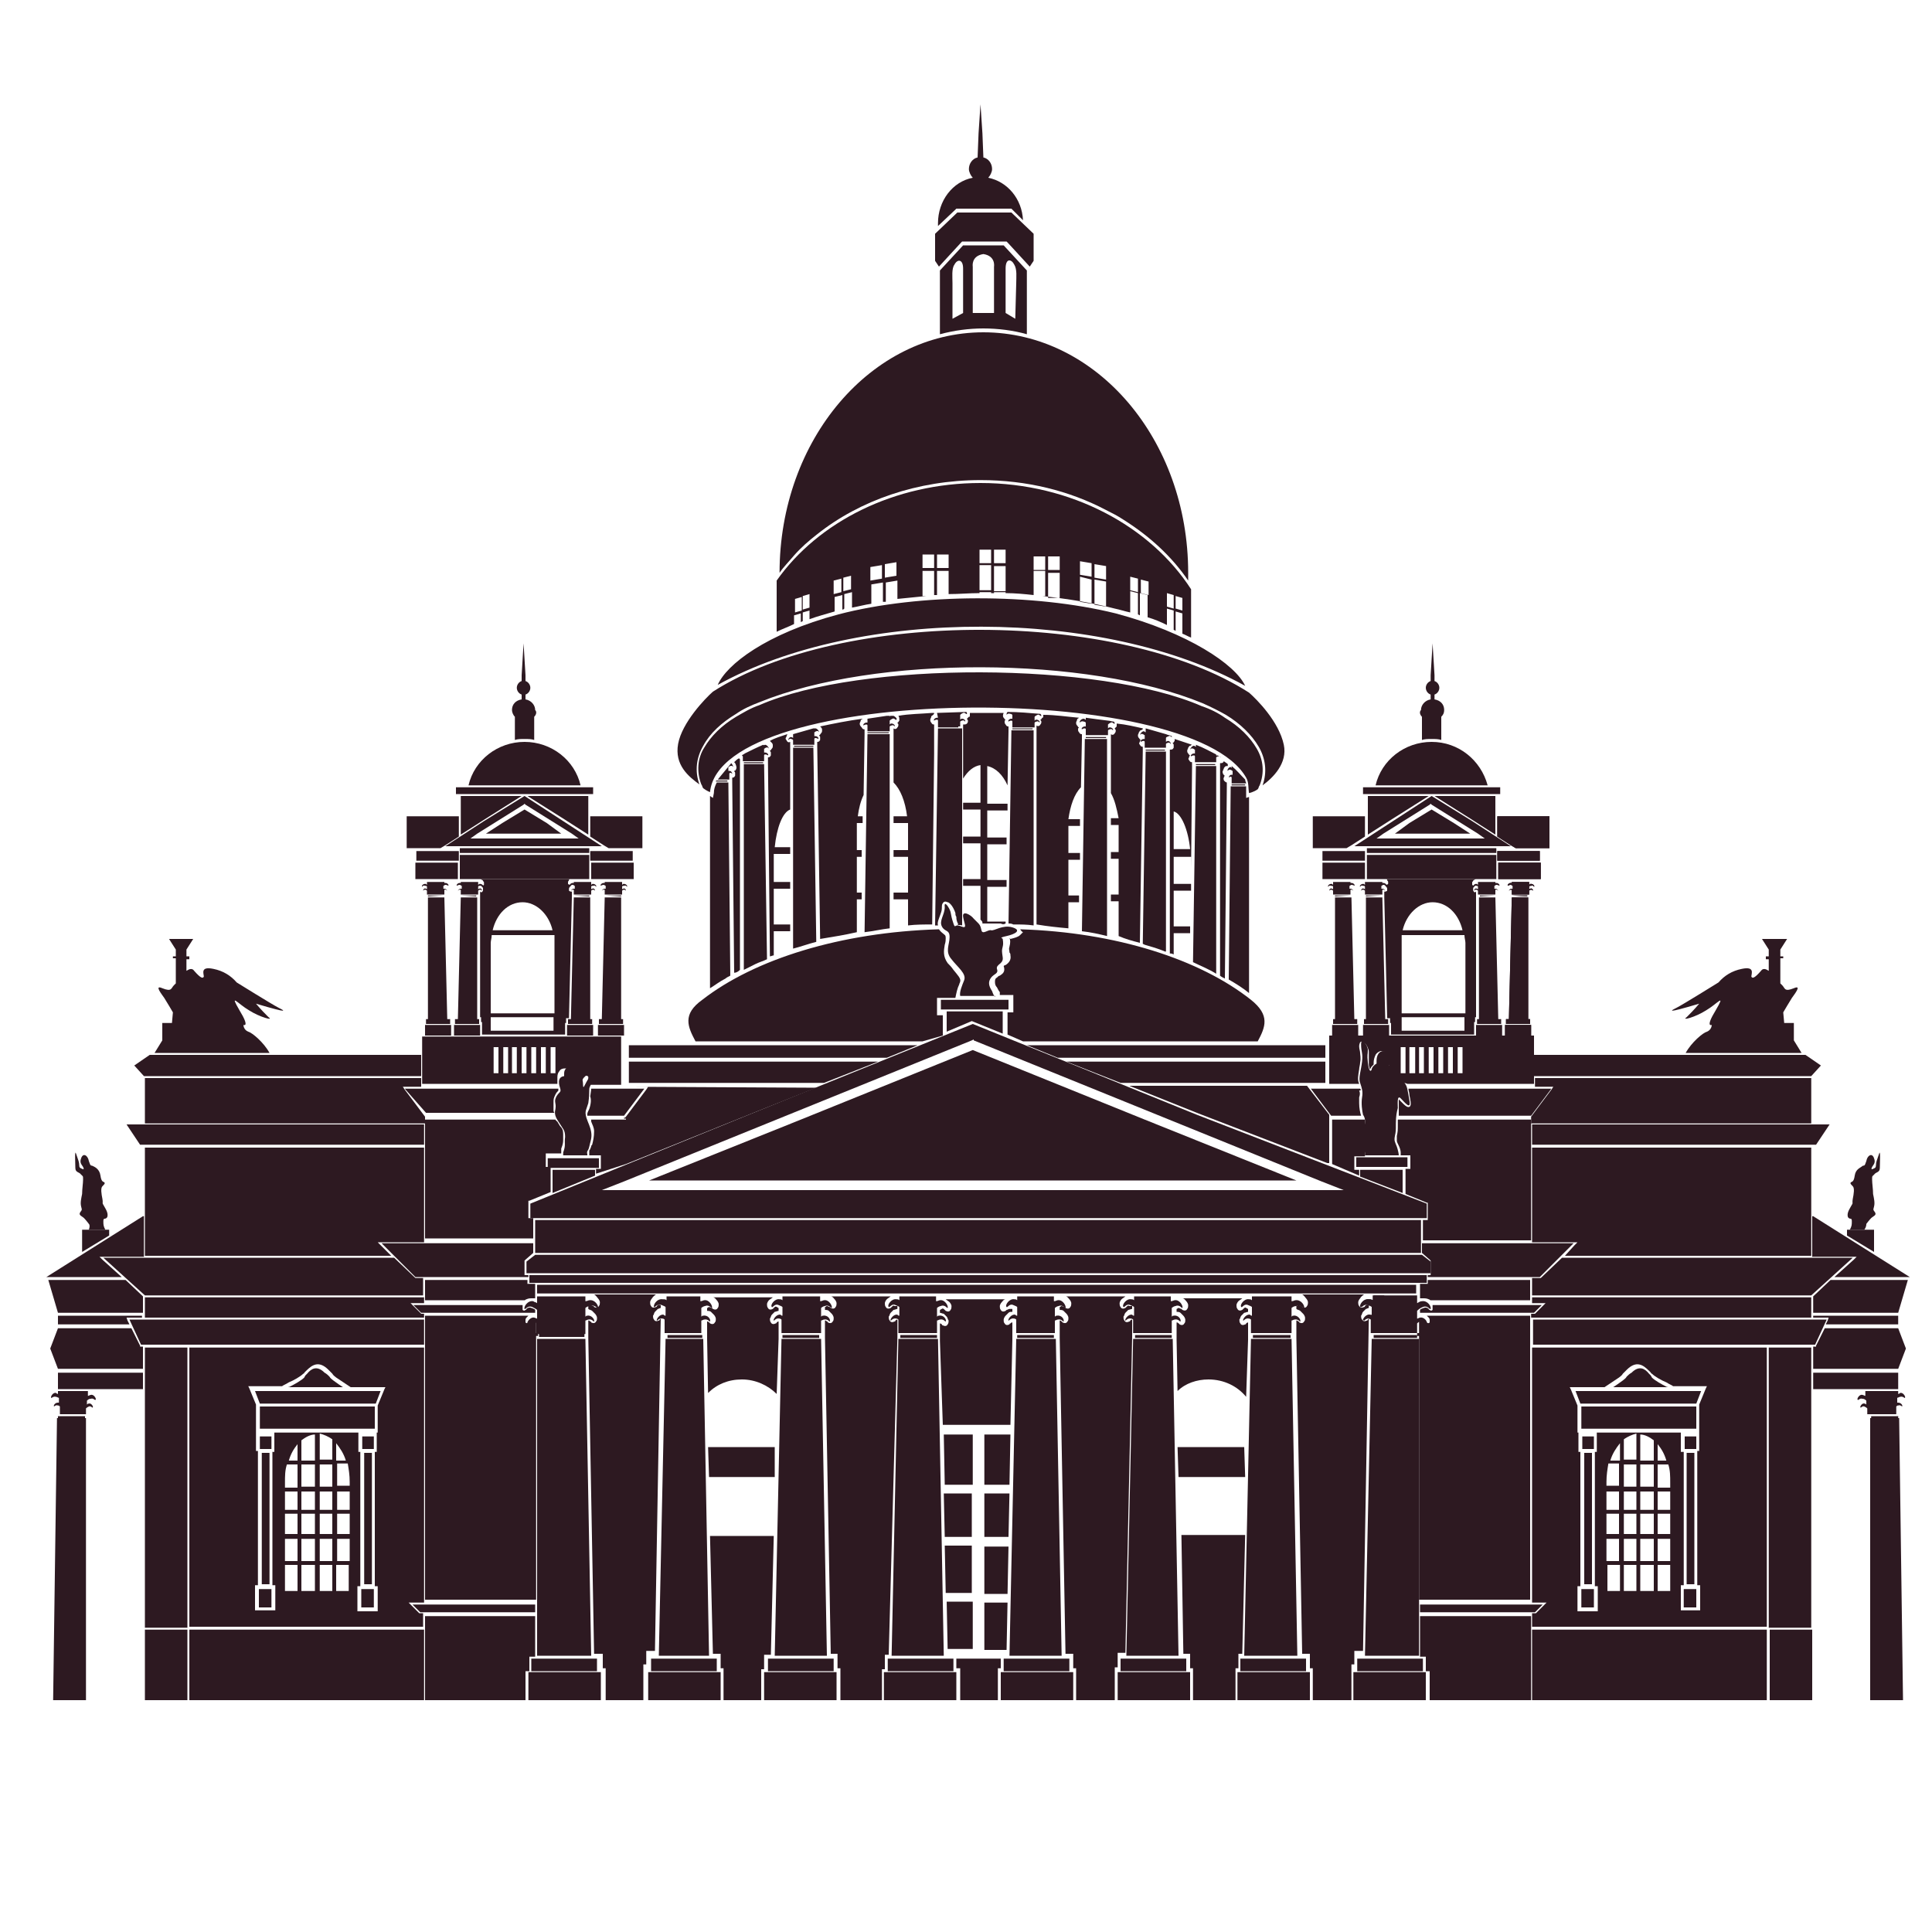 <?xml version="1.0" encoding="UTF-8"?> <!-- Generator: Adobe Illustrator 23.0.3, SVG Export Plug-In . SVG Version: 6.00 Build 0) --> <svg xmlns="http://www.w3.org/2000/svg" xmlns:xlink="http://www.w3.org/1999/xlink" id="Слой_1" x="0px" y="0px" viewBox="0 0 200 200" style="enable-background:new 0 0 200 200;" xml:space="preserve"> <style type="text/css"> .st0{fill-rule:evenodd;clip-rule:evenodd;fill:#2D1921;} </style> <g> <path class="st0" d="M101.4,56.9h1.2v1.4h-1.2V56.9L101.4,56.9z M118.9,60.2l-0.8-0.2v1.4l0.8,0.2V60.2L118.9,60.2z M117.8,59.9 l-0.8-0.2v1.4l0.8,0.2V59.9L117.8,59.9z M122.4,61.9l-0.7-0.2V63l0.7,0.2V61.9L122.4,61.9z M121.5,61.6l-0.7-0.2v1.4l0.7,0.2V61.6 L121.5,61.6z M114.5,58.6l-1.2-0.2v1.4l1.2,0.2V58.6L114.5,58.6z M113,58.3l-1.2-0.2v1.4l1.2,0.2V58.3L113,58.3z M111.8,59.7v2.6 l1.2,0.2V60L111.8,59.7L111.8,59.7z M113.3,62.6l1.2,0.2v-2.6l-1.2-0.2V62.6L113.3,62.6z M82.3,62l0.7-0.2v1.4l-0.7,0.2V62L82.3,62 z M83.1,61.7l0.7-0.2v1.4l-0.7,0.2V61.7L83.1,61.7z M86.3,60.1l0.8-0.2v1.4l-0.8,0.2V60.1L86.3,60.1z M87.3,59.8l0.8-0.2v1.4 l-0.8,0.2V59.8L87.3,59.8z M90.1,58.7l1.2-0.2v1.4l-1.2,0.2V58.7L90.1,58.7z M91.6,58.4l1.2-0.2v1.4l-1.2,0.2V58.4L91.6,58.4z M107,57.6h1.2V59H107V57.6L107,57.6z M108.5,57.6h1.2V59h-1.2V57.6L108.5,57.6z M109.7,59.3v2.6h-1.2v-2.6H109.7L109.7,59.3z M95.5,57.4h1.2v1.4h-1.2V57.4L95.5,57.4z M97,57.4h1.2v1.4H97V57.4L97,57.4z M101.5,50c-8.9,0-16.8,4-21.1,10.1v5.3 c0.6-0.3,1.2-0.5,1.8-0.8v-0.9l0.7-0.2v0.9l0.2-0.1v-0.9l0.7-0.2v0.9c0.8-0.3,1.6-0.5,2.6-0.8v-1.5l0.8-0.2v1.5 c0.1,0,0.1,0,0.2-0.1v-1.5l0.8-0.2v1.6c0.6-0.1,1.3-0.3,2-0.4v-2l1.2-0.2v2c0.1,0,0.2,0,0.3,0v-2l1.2-0.2V62c1-0.1,2-0.2,3-0.3 h-0.4v-2.6h1.2v2.5c0.1,0,0.2,0,0.3,0v-2.5h1.2v2.4c1.1,0,2.1-0.1,3.2-0.1v-0.1h1.2v0.1c0.1,0,0.2,0,0.3,0v-0.1h1.2v0.1 c1,0,2,0.1,2.9,0.2v-2.5h1.2v2.6h-0.3c2.7,0.3,5.2,0.7,7.5,1.3c0.5,0.1,1.1,0.3,1.6,0.4v-2.2l0.8,0.2v2.2l0.2,0.1v-2.3l0.8,0.2v2.3 c0.7,0.2,1.4,0.5,2,0.8V63l0.7,0.2v2l0.2,0.1v-2l0.7,0.2v2.1c0.3,0.1,0.6,0.3,0.9,0.4v-5C119.1,54.5,110.9,50,101.5,50L101.5,50z M102.9,56.9h1.2v1.4h-1.2V56.9L102.9,56.9z M104.1,58.6v2.6h-1.2v-2.6H104.1L104.1,58.6z M102.6,61.1h-1.2v-2.6h1.2V61.1z"></path> <path class="st0" d="M126.8,101.3l0.2-19.8l0,0l0,0v0l0-0.3h0l0-0.2c-0.1,0-0.2-0.1-0.3-0.2h0c0-0.1-0.1-0.2,0-0.3 c0-0.1,0-0.1,0.1-0.2c-0.1,0-0.1-0.1-0.2-0.2h0c0-0.1-0.1-0.2,0-0.3c0-0.1,0.1-0.2,0.1-0.3c0.1-0.1,0.1-0.2,0.3-0.2 c0,0,0.1,0,0.1,0l0-0.2c-0.1-0.1-0.3-0.2-0.4-0.3l0,0l0,0l0,0l0,0l0,0l0,0c-0.1,0.2-0.2,0.2-0.4,0.2v0.1v0v0.3v0v21.4v0.2 C126.4,101.1,126.6,101.2,126.8,101.3L126.8,101.3z M121.5,98.8v-2.2h1.7l0-0.7h-1.7v-3.7h1.8l0-0.7h-1.8v-2.8h1.8 c0,0.1,0,0.3,0,0.4c0,0.1,0,0.1,0,0.2h0v0.6l0.1-10.5h0l0,0l0,0l0-0.3h0l0-0.2c-0.1,0-0.2,0-0.3-0.2c-0.1-0.1-0.1-0.2,0-0.3 c0-0.1,0-0.1,0.1-0.2c-0.1,0-0.1-0.1-0.2-0.2c-0.1-0.1-0.1-0.2-0.1-0.3l0,0c0-0.1,0.1-0.2,0.1-0.3c0.1-0.1,0.1-0.2,0.2-0.2 c0.1,0,0.1-0.1,0.2-0.1c-0.6-0.2-1.2-0.4-1.8-0.6l0,0c0,0,0,0,0,0.1c0,0,0,0,0,0.1l0,0l0,0l0,0c-0.1,0.1-0.1,0.2-0.2,0.2 c0,0.1,0.1,0.1,0.1,0.2c0,0.1,0,0.2,0,0.3c-0.1,0.2-0.2,0.2-0.4,0.2v0.1v0v0.3v0v20.6v0.1C121.2,98.7,121.3,98.7,121.5,98.8 L121.5,98.8z M118,97.6l0.3-19.8h0l0,0l0,0l0-0.3h0l0-0.2c-0.1,0-0.2,0-0.3-0.2c-0.1-0.1-0.1-0.2,0-0.3c0-0.1,0-0.1,0.1-0.2 c-0.1,0-0.1-0.1-0.2-0.2c-0.1-0.1-0.1-0.2-0.1-0.3l0,0c0-0.1,0.1-0.2,0.1-0.3c0.1-0.1,0.1-0.2,0.2-0.2c0.1,0,0.1-0.1,0.2-0.1v0 v-0.1c-0.9-0.2-1.7-0.4-2.7-0.5c0,0,0,0.1,0,0.1l0,0v0v0l0,0c0,0,0,0.1,0,0.1l0,0c0,0,0,0.1,0,0.1l0,0l0,0l0,0l0,0l0,0 c-0.1,0.1-0.1,0.1-0.2,0.2c0,0.1,0.1,0.1,0.1,0.2c0,0.1,0,0.2-0.1,0.3l0,0c-0.1,0.2-0.3,0.2-0.4,0.1v0.1v0v0.3v0v5.7 c0.4,0.7,0.6,1.6,0.8,2.6H115v0.7h0.8c0,0.1,0,0.3,0,0.4c0,0.1,0,0.1,0,0.2h0v2.2H115v0.7h0.8v3.7H115v0.7h0.8v3.6 C116.5,97.2,117.2,97.4,118,97.6L118,97.6z M110.6,96.1v-2.7h1.1l0-0.7h-1.1v-3.7h1.2l0-0.7h-1.2v-2.2h0c0-0.1,0-0.1,0-0.2 c0-0.1,0-0.3,0-0.4h1.2l0-0.7h-1.2c0.2-1.4,0.6-2.6,1.3-3.3l0.1-5l0,0l0,0v0l0-0.3h0l0-0.2c-0.1,0-0.2,0-0.3-0.2 c-0.1-0.1-0.1-0.2-0.1-0.3c0-0.1,0-0.1,0.1-0.2c-0.1,0-0.1-0.1-0.2-0.2c-0.1-0.1-0.1-0.2-0.1-0.3c0-0.1,0.1-0.2,0.1-0.3 c0-0.1,0.1-0.1,0.2-0.2c-1.2-0.1-2.4-0.3-3.7-0.3c0,0,0,0.1,0,0.1c0,0,0,0.1,0,0.1c0,0,0,0.1-0.1,0.1l0,0l0,0 c-0.1,0.1-0.1,0.2-0.2,0.2c0,0.1,0.1,0.1,0.1,0.2c0,0.1,0,0.2-0.1,0.3l0,0c-0.1,0.2-0.3,0.2-0.4,0.1v0.1v0v0.3v0v20.2 C108.5,95.9,109.5,96,110.6,96.1L110.6,96.1z M104.1,95.6l0-0.2h-1.9v-3.6h2l0-0.7h-2v-3.7h2l0-0.7h-2v-2.8h2.1l0-0.7h-2.1v-3.9 c0.9,0.2,1.6,0.9,2.1,2l0.1-5.6h0l0,0v0l0-0.3h0l0-0.2c-0.1,0-0.2,0-0.3-0.2c-0.1-0.1-0.1-0.2-0.1-0.3c0-0.1,0-0.1,0.1-0.2 c-0.1,0-0.1-0.1-0.2-0.2c-0.1-0.1-0.1-0.3,0-0.5c-1.2,0-2.4,0-3.5,0c0,0.1,0,0.1,0,0.2h0c0,0,0,0.1,0,0.1h0c0,0.1,0,0.1-0.1,0.1 l0,0l0,0h0c-0.1,0.1-0.1,0.1-0.2,0.2c0,0.1,0.1,0.1,0.1,0.2c0,0.1,0,0.2-0.1,0.3l0,0C100,75,99.9,75,99.7,75v0.1v0v0.3v0v1.8V78 v2.6c0.5-0.8,1.1-1.3,1.8-1.4v3.9h-1.8v0.7h1.8v2.8h-1.8v0.7h1.8v3.7h-1.8v0.7h1.8v3.5c0.1,0.1,0.2,0.2,0.2,0.3c0,0,0,0,0,0.1h1.6 c0.1,0,0.2,0,0.3,0C103.8,95.7,103.9,95.7,104.1,95.6L104.1,95.6z M96.7,73.8l-0.2,0l0,0c-1.2,0.1-2.4,0.1-3.5,0.3c0,0,0,0,0,0v0 c0.1,0.1,0.1,0.3,0.1,0.4v0c0,0,0,0.1,0,0.1l0,0c-0.1,0.1-0.1,0.2-0.2,0.2c0,0.1,0.1,0.1,0.1,0.2c0,0.1,0,0.2-0.1,0.3l0,0 c-0.1,0.2-0.3,0.2-0.4,0.1v0.1v0V76v0v5c0.7,0.7,1.2,1.9,1.4,3.5h-1.4v0.7h1.5c0,0.1,0,0.3,0,0.4c0,0.1,0,0.1,0,0.2h0V88h-1.5v0.7 h1.5v3.7h-1.5v0.7h1.5v2.7c0.8-0.1,1.7-0.1,2.5-0.1L96.7,78l0-0.2l0-0.5l0-1.8l0,0l0,0v0l0-0.3h0l0-0.2c-0.1,0-0.2,0-0.3-0.2 c-0.1-0.1-0.1-0.2-0.1-0.3c0-0.1,0.1-0.2,0.1-0.3v0c0-0.1,0.1-0.1,0.2-0.2C96.7,73.9,96.7,73.9,96.7,73.8L96.7,73.8L96.7,73.8z M88.7,96.5v-3.4h0.5l0-0.7h-0.5v-3.7h0.5l0-0.7h-0.5v-2.2l0,0c0-0.1,0-0.1,0-0.2c0-0.1,0-0.3,0-0.4h0.6l0-0.7h-0.5 c0.1-0.8,0.3-1.6,0.6-2.2l0.1-6.3h0l0,0v0l0-0.3h0l0-0.2c-0.1,0-0.2,0-0.3-0.2C89,75.1,89,75,89,74.9c0-0.1,0.1-0.2,0.1-0.3v0 c0-0.1,0.1-0.1,0.2-0.2l0,0c-1.5,0.2-3,0.5-4.4,0.8c0,0,0,0,0.1,0.1c0.1,0.1,0.1,0.2,0.1,0.3l0,0c0,0.1,0,0.2-0.1,0.3 c-0.1,0.1-0.1,0.2-0.2,0.2c0,0.1,0.1,0.1,0.1,0.2c0,0.1,0,0.2,0,0.3c-0.1,0.2-0.2,0.2-0.3,0.2l0,0.2h0l0,0.3v0l0,0l0,0l0.3,19.9 C86.1,97,87.4,96.8,88.7,96.5L88.7,96.5z M80.1,98.9v-2.5h1.7v-0.7h-1.7V92h1.7v-0.7h-1.7V89l0,0c0-0.1,0-0.1,0-0.2 c0-0.1,0-0.3,0-0.4h1.7v-0.7h-1.6c0.2-2,0.8-3.6,1.6-3.9v-6.4h0v-0.4v-0.2c-0.2,0.1-0.3,0-0.4-0.2c-0.1-0.1-0.1-0.2,0-0.3 c0-0.1,0.1-0.2,0.1-0.3c-0.6,0.2-1.3,0.4-1.8,0.7c0.1,0.1,0.1,0.1,0.2,0.2c0.1,0.1,0.1,0.2,0.1,0.3l0,0c0,0.1,0,0.2-0.1,0.3 c-0.1,0.1-0.1,0.2-0.2,0.2c0,0.1,0.1,0.1,0.1,0.2c0,0.1,0,0.2,0,0.3c-0.1,0.2-0.2,0.2-0.3,0.2l0,0.2h0l0,0.3v0l0,0l0,0L79.7,99 C79.8,99,80,98.9,80.1,98.9L80.1,98.9z M76.6,100.4L76.6,100.4V79.1v0v-0.3v0v-0.2l-0.1-0.1c-0.2,0.1-0.3,0.2-0.5,0.4l0,0 c0,0,0.1,0.1,0.1,0.1c0.1,0.2,0.2,0.5,0.1,0.6h0c0,0.1-0.1,0.2-0.2,0.2c0,0.1,0.1,0.1,0.1,0.2c0,0.1,0,0.2,0,0.3h0 c-0.1,0.2-0.2,0.2-0.3,0.2l0,0.2h0l0,0.3v0l0,0l0,0l0.2,19.7C76.2,100.7,76.4,100.6,76.6,100.4L76.6,100.4z M74.7,75.3L74.7,75.3 c0.4-0.3,0.9-0.7,1.4-1C75.6,74.6,75.1,75,74.7,75.3L74.7,75.3z M123.2,87.9h-1.7V84C122.3,84.2,123,85.9,123.2,87.9z"></path> <path class="st0" d="M105.6,96.2c9.9,0.3,18.6,3.1,23.9,7.3c2,1.6,1.5,2.8,0.7,4.3h-24.3l-1.6-0.7V107v-2.2h0.3h0.3v-0.4v-1v-0.4 h-0.3h-1.1l0-0.1l0,0l0,0l0-0.1l0,0l0-0.1v0c-0.1-0.1-0.2-0.3-0.3-0.5c-0.2-0.2-0.2-0.4-0.2-0.6c0-0.1,0-0.3,0.2-0.4 c0.1-0.1,0.2-0.2,0.3-0.2c0.3-0.2,0.6-0.4,0.4-1c0,0,0.1-0.1,0.2-0.1c0.3-0.2,0.6-0.5,0.5-1c0-0.1,0-0.2-0.1-0.3 c0-0.3-0.1-0.3,0-0.6c0.1-0.4,0.1-0.7,0-0.9c0,0,0,0,0,0c0,0,0.1,0.1,0.1,0.1c0.4-0.1,0.8-0.2,1-0.4c0.1-0.1,0.2-0.2,0.3-0.3 C105.7,96.4,105.7,96.3,105.6,96.2L105.6,96.2z M95.5,107.8H72c-0.8-1.5-1.4-2.8,0.7-4.3c5.4-4.2,14.3-7,24.5-7.3c0,0,0,0,0,0 c0.2,0.3,0.4,0.4,0.5,0.5c0.1,0.1,0.2,0.1,0.2,0.4c0,0.2,0,0.4-0.1,0.7c-0.1,0.6-0.2,1.2,0.3,1.9l0,0v0c0.2,0.2,0.4,0.4,0.6,0.7 c0.4,0.5,0.8,0.9,0.7,1.2h0l0,0v0c0,0.1-0.1,0.2-0.1,0.3c-0.2,0.4-0.3,0.9-0.4,1.4h-1.6h-0.3v0.4v1v0.4h0.3h0.3v2v0.1L95.5,107.8z"></path> <path class="st0" d="M137.2,108.2h-30.9l3.2,1.3h27.7V108.2L137.2,108.2z M65.1,112.5h1.6h0.4l-0.2,0.3l-2.1,2.8l-0.1,0.1h-0.1v0.1 h0.2v0.2v4.5l12.7-5.1l7-2.8L65.1,112.5L65.1,112.5L65.1,112.5z M65.1,112.1h20.2l5.6-2.2H65.1V112.1L65.1,112.1z M95,108.2H65.1 v1.3h26.7L95,108.2L95,108.2z M137.4,120.4h0.2v-5l-2.3-3h-18.4l7,2.8h0L137.4,120.4L137.4,120.4z M116,112.1h21.2v-2.2h-26.8 L116,112.1z"></path> <g> <path class="st0" d="M144,107.1h8.1h0.5v-1.1v-0.2h0.1v-0.3v-0.2h0.1V92.9v-0.1v-0.1v-0.1v-0.3c0,0,0,0,0,0l0,0c0,0,0,0,0,0l0,0 c0,0,0,0,0,0c-0.1,0.1-0.2,0.1-0.3-0.1c0-0.1,0-0.1,0-0.2c0-0.1,0-0.1,0.1-0.2v0c0,0,0.1-0.1,0.1-0.1c0.1,0,0.1-0.1,0.2-0.1 c0,0-0.1,0-0.1,0h0c0,0-0.1,0-0.1,0c0,0,0,0,0,0l0,0c-0.1,0.1-0.2,0.1-0.3,0l0,0c0-0.1,0-0.1,0-0.2v0c0-0.1,0-0.1,0.1-0.2v0 c0-0.1,0.1-0.1,0.1-0.1c0.1-0.1,0.2-0.1,0.3-0.1v0h-0.6h-8.8c0,0,0,0,0,0h0c0.1,0,0.1,0.1,0.1,0.1c0,0.1,0.1,0.1,0.1,0.2 c0,0.1,0,0.1,0,0.2l0,0c-0.1,0.1-0.2,0.1-0.3,0.1c0,0,0,0,0,0h0c0,0-0.1,0-0.1,0v0c0,0,0,0,0,0l0,0c0,0,0.1,0,0.1,0.1 c0,0,0.1,0.1,0.1,0.1c0,0,0.1,0.1,0.1,0.2l0,0c0,0.1,0,0.1,0,0.2c-0.1,0.1-0.2,0.1-0.3,0.1c0,0,0,0,0,0l0,0.3l0,0.1l0,0l0,0.2 l0.3,12.5h0.1h0.2v0.2v0.3h0.1v0.2V107.1L144,107.1z M154.3,106.9v-0.7H153v0.7H154.3L154.3,106.9z M154.3,105.8v-0.1h-1.2v0.1 H154.3L154.3,105.8z M154.3,105.3V93.1h-1v12.2H154.3L154.3,105.3z M154.3,92.5v-1.1h-1v0.1v0.2v0.1v0.1v0.2v0.1v0.1v0.1v0.1 H154.3L154.3,92.5z M151.6,106.7h-6.5v-1.4h6.5V106.7L151.6,106.7z M145.1,104.8v-5v-2.1v-0.9h0.1h2.1h4.3c0,0.3,0.1,0.6,0.1,0.8 c0,0.2,0,0.1,0,0.2h0v7.1H145.1L145.1,104.8z M145.2,96.3c0.4-1.7,1.7-2.9,3.1-2.9c1.5,0,2.7,1.2,3.1,2.9H145.2z"></path> <path class="st0" d="M148,176h10.5v-8.7H147v4.1v0.1h0.4h0.2v0.2v1.3v0h0.2h0.2v0.2V176L148,176z M144.7,115.9h0.3h0.1h13.4v12.5 h-11.2v-2.1v0h0.3h0.2v-0.2v-1.5v-0.1l-0.1,0l-2.2-0.9v-0.1v-0.3v-1.9v-0.2V121h0.3h0.2v-0.2v-1v-0.2h-0.2H145h0l0-0.1v0 c0,0,0-0.1,0-0.1v0c0,0,0-0.1,0-0.1c0-0.2-0.1-0.5-0.2-0.7c-0.1-0.2-0.2-0.4-0.2-0.5c0-0.1,0-0.2,0-0.5c0.1-0.5,0.1-0.5,0.1-1.2 l0-0.1C144.7,116.2,144.7,116,144.7,115.9L144.7,115.9z M141.3,119.7h-0.9h-0.2v0.2v1v0.2h0.2h0.3v0.1v0.2v0.1v0.1v0.1l-2.8-1.2 v-4.6h2.1h1.3c0,0,0,0.1,0,0.1c0,0.2,0,0.4,0,0.8c-0.1,0.7,0,1.1,0.1,1.5c0,0.1,0,0.1,0.1,0.2v0c0.1,0.3,0,0.4,0,0.6 C141.3,119.2,141.3,119.4,141.3,119.7L141.3,119.7L141.3,119.7z M144.8,115.5h0.4l0,0v0l13.3,0l2.1-2.8h-13.2h-1.6 c0,0.2,0.1,0.4,0.1,0.6c0,0.2,0.1,0.4,0.1,0.6c0.1,0.5,0,0.7-0.2,0.7c-0.2,0-0.4-0.2-0.7-0.5c-0.1-0.1-0.2-0.2-0.3-0.3l0,0 c0,0,0-0.1,0-0.1l0,0c0,0.1,0,0.4,0,0.6c0,0.1,0,0.2,0,0.3v0l0,0C144.8,115,144.8,115.2,144.8,115.5L144.8,115.5L144.8,115.5 L144.8,115.5z M140.8,112.7h-5.1l2.1,2.8l3.1,0c-0.1-0.3-0.2-0.8-0.2-1.3c0-0.1,0-0.2,0-0.3c0-0.1,0-0.2,0-0.3v0l0,0h0 c0.1-0.3,0.1-0.5,0-0.7C140.9,112.9,140.9,112.8,140.8,112.7L140.8,112.7z M145.7,112.2h0.5h12.6v-5h-21.2v5h2.3h0.8 c-0.2-0.4-0.1-0.9,0-1.5c0-0.2,0.1-0.5,0.1-0.7l0,0c0.1-0.5,0-0.8,0-1c0-0.2-0.1-0.4-0.1-0.7c0-0.2,0.1-0.4,0.1-0.4 c0.1-0.1,0.2-0.1,0.3,0c0.1,0,0.1,0.1,0.2,0.1c0.2,0.2,0.4,0.6,0.4,0.9l0,0c0,0.1,0,0.2,0,0.3l0,0c0,0.2,0,0.3,0,1 c0,0.2,0.1,0.4,0.1,0.5c0.1-0.1,0.1-0.2,0.2-0.3c0.1-0.1,0.2-0.2,0.2-0.2l0,0v0l0,0v0c0-0.1,0-0.1,0-0.2h0v0v0h0 c0-0.3,0.1-0.6,0.2-0.8h0c0.1-0.2,0.4-0.4,0.6-0.4v0l0,0h0v0c0.2,0,0.5,0.1,0.6,0.4c0.1,0.2,0.2,0.5,0.2,0.8h0l0,0 c0,0.1,0,0.3,0,0.4l0,0l0,0l0,0l0,0l0,0l0,0l0,0l0,0c0.1,0,0.1,0.1,0.1,0.1c0.3,0.2,0.6,0.3,0.7,0.7l0,0v0 c0.1,0.2,0.2,0.4,0.4,0.7c0,0.1,0.1,0.1,0.2,0.2C145.6,112.1,145.6,112.2,145.7,112.2L145.7,112.2z M141.1,121.3L141.1,121.3 L141.1,121.3l4,0v0H141.1L141.1,121.3z M140.6,120v0.7h4.9V120H140.6L140.6,120z M151.4,108.4v2.7h-0.5v-2.7H151.4L151.4,108.4z M150.4,108.4c0,0.9,0,1.8,0,2.7c-0.2,0-0.4,0-0.5,0c0-0.9,0-1.8,0-2.7C150.1,108.4,150.2,108.4,150.4,108.4L150.4,108.4z M149.4,108.4c0,0.9,0,1.8,0,2.7c-0.2,0-0.4,0-0.5,0c0-0.9,0-1.8,0-2.7C149.1,108.4,149.2,108.4,149.4,108.4L149.4,108.4z M148.4,108.4c0,0.9,0,1.8,0,2.7c-0.2,0-0.4,0-0.5,0c0-0.9,0-1.8,0-2.7C148.1,108.4,148.3,108.4,148.4,108.4L148.4,108.4z M147.4,108.4c0,0.9,0,1.8,0,2.7c-0.2,0-0.4,0-0.5,0c0-0.9,0-1.8,0-2.7C147.1,108.4,147.3,108.4,147.4,108.4L147.4,108.4z M146.5,108.4c0,0.9,0,1.8,0,2.7h-0.3h-0.3c0-0.9,0-1.8,0-2.7C146.1,108.4,146.3,108.4,146.5,108.4L146.5,108.4z M145.5,108.4v2.7 h-0.5v-2.7H145.5L145.5,108.4z M158.4,166.9h0.5l0.8-0.8h-0.1h-1.2H147v0.8H158.4L158.4,166.9z M158.4,165.7v-29.5h-10.7 c0.1,0.1,0.1,0.1,0.2,0.2c0.1,0.1,0.1,0.2,0.1,0.3c0,0.1,0,0.2,0,0.2c-0.1,0.1-0.2,0.1-0.3,0v0c0,0,0,0-0.1-0.1 c-0.1-0.1-0.2-0.2-0.4-0.1h0c-0.1,0-0.1,0-0.2,0.1c0,0,0,0-0.1,0v1v0.2h-0.2h0v0v0.3v0h0h0.2v0.2v27.1H158.4L158.4,165.7z M158.4,135.9h0.4l0.8-0.8h-0.1h-1.1h-10.1c0,0.1,0,0.1,0,0.2c0,0.1,0,0.2,0,0.3c-0.1,0.1-0.2,0.1-0.3,0c0,0-0.1,0-0.1-0.1 c-0.1-0.1-0.3-0.2-0.5-0.1h0c-0.1,0-0.2,0.1-0.3,0.1c0,0-0.1,0.1-0.1,0.1v0.3H158.4L158.4,135.9z M158.4,134.7v-2.2h-10.6v0.2v0.2 h-0.2H147v0v0.9v0v0.2v0v0.4c0,0,0.1,0,0.1,0c0,0,0,0,0.1,0h0c0,0,0,0,0.1,0h0h0l0,0c0.2,0,0.4,0,0.6,0.1c0.1,0,0.1,0.1,0.2,0.1 H158.4L158.4,134.7z M158.4,132.2h1l3.5-3.5h-2.7h-1.8h-11.2v0.9v0.1l0.8,0.7l0.1,0.1v0.1v1.2v0.2H148h-0.2v0v0.2H158.4z"></path> <path class="st0" d="M155.4,105.5h-2.5v0.5h2.5V105.5L155.4,105.5z M143.7,105.5h-2.5v0.5h2.5V105.5L143.7,105.5z M143.8,106.1 h-2.7v1.1h2.7V106.1L143.8,106.1z M143.1,91.2l0,0.2c0,0,0.1,0,0.1,0c0.2,0,0.4,0.2,0.3,0.3c0,0-0.1-0.1-0.3-0.1 c-0.1,0-0.1,0.1-0.2,0.1l0,0.3c0,0,0,0,0.1,0c0.2,0,0.3,0.2,0.3,0.2c0,0-0.1-0.1-0.2-0.1c0,0-0.1,0-0.1,0l0,0.5H143h-1.7v-0.4 c0,0-0.1-0.1-0.2-0.1c-0.1,0-0.2,0.1-0.2,0.1c0-0.1,0.1-0.3,0.3-0.2c0,0,0.1,0,0.1,0.1v-0.3c0-0.1-0.1-0.1-0.2-0.1 c-0.2-0.1-0.3,0.1-0.3,0.1c-0.1-0.1,0.1-0.3,0.3-0.3c0.1,0,0.1,0,0.2,0.1v-0.3H143.1L143.1,91.2z M143,92.7L143,92.7l-1.6,0.1 v-0.1H143L143,92.7z M143.1,92.9l0.3,12.6h-2V92.9h0.1H143.1L143.1,92.9z M155.5,106.1h-2.7v1.1h2.7V106.1L155.5,106.1z M154.8,91.2l0,0.2c0,0,0.1,0,0.1,0c0.2,0,0.4,0.2,0.3,0.3c0,0-0.1-0.1-0.3-0.1c-0.1,0-0.1,0.1-0.2,0.1l0,0.3c0,0,0,0,0.1,0 c0.2,0,0.3,0.2,0.3,0.2c0,0-0.1-0.1-0.2-0.1c0,0-0.1,0-0.1,0l0,0.5h-0.1H153v-0.4c0,0-0.1-0.1-0.2-0.1c-0.1,0-0.2,0.1-0.2,0.1 c0-0.1,0.1-0.3,0.3-0.2c0,0,0.1,0,0.1,0.1v-0.3c0-0.1-0.1-0.1-0.2-0.1c-0.2-0.1-0.3,0.1-0.3,0.1c0-0.1,0.1-0.3,0.3-0.3 c0.1,0,0.1,0,0.2,0.1v-0.3H154.8L154.8,91.2z M154.8,92.7L154.8,92.7l-1.6,0.1v-0.1H154.8L154.8,92.7z M154.8,92.9l0.3,12.6h-2 V92.9h0.1H154.8z"></path> <path class="st0" d="M140.5,105.5H138v0.5h2.5V105.5L140.5,105.5z M140.6,106.1h-2.7v1.1h2.7V106.1L140.6,106.1z M139.8,91.2 l0,0.2c0,0,0.1,0,0.1,0c0.2,0,0.4,0.2,0.3,0.3c0,0-0.1-0.1-0.3-0.1c-0.1,0-0.1,0.1-0.2,0.1l0,0.3c0,0,0,0,0.1,0 c0.2,0,0.3,0.2,0.3,0.2c0,0-0.1-0.1-0.2-0.1c0,0-0.1,0-0.1,0l0,0.5h-0.1h-1.7v-0.4c0,0-0.1-0.1-0.2-0.1c-0.1,0-0.2,0.1-0.2,0.1 c0-0.1,0.1-0.3,0.3-0.2c0,0,0.1,0,0.1,0.1v-0.3c0-0.1-0.1-0.1-0.2-0.1c-0.2-0.1-0.3,0.1-0.3,0.1c-0.1-0.1,0.1-0.3,0.3-0.3 c0.1,0,0.1,0,0.2,0.1v-0.3H139.8L139.8,91.2z M139.8,92.7L139.8,92.7l-1.6,0.1v-0.1H139.8L139.8,92.7z M139.9,92.9l0.3,12.6h-2 V92.9h0.1H139.9z"></path> <path class="st0" d="M155.9,105.5h2.5v0.5h-2.5V105.5L155.9,105.5z M155.8,106.1h2.7v1.1h-2.7V106.1L155.8,106.1z M156.5,91.2 l0,0.2c0,0-0.1,0-0.1,0c-0.2,0-0.4,0.2-0.3,0.3c0,0,0.1-0.1,0.3-0.1c0.1,0,0.1,0.1,0.2,0.1l0,0.3c0,0,0,0-0.1,0 c-0.2,0-0.3,0.2-0.3,0.2c0,0,0.1-0.1,0.2-0.1c0,0,0.1,0,0.1,0l0,0.5h0.1h1.7v-0.4c0,0,0.1-0.1,0.2-0.1c0.1,0,0.2,0.1,0.2,0.1 c0-0.1-0.1-0.3-0.3-0.2c0,0-0.1,0-0.1,0.1v-0.3c0-0.1,0.1-0.1,0.2-0.1c0.2-0.1,0.3,0.1,0.3,0.1c0.1-0.1-0.1-0.3-0.3-0.3 c-0.1,0-0.1,0-0.2,0.1v-0.3H156.5L156.5,91.2z M156.5,92.7L156.5,92.7l1.6,0.1v-0.1H156.5L156.5,92.7z M156.5,92.9l-0.3,12.6h2 V92.9h-0.1H156.5z"></path> <path class="st0" d="M154.9,91h-13.4v-2.5h13.4V91L154.9,91z M155.3,81.5h-14.2v0.7h14.2V81.5L155.3,81.5z M148.2,82.4l-4,2.6 l-4,2.6h8.1h8.1l-4-2.6L148.2,82.4L148.2,82.4z M145.9,85.2l2.3-1.4l2.3,1.4l1.7,1.1h-3.9h-3.9L145.9,85.2L145.9,85.2z M148,83.3 l0.1-0.1l0.1,0.1l2.4,1.5l2.4,1.5l0.7,0.5h-0.8h-4.8h-4.8h-0.8l0.7-0.5l2.4-1.5L148,83.3L148,83.3z M141.6,82.4h6.3l-3.8,2.4 l-2.5,1.6V82.4L141.6,82.4z M148.5,82.4h6.3v4l-2.5-1.6L148.5,82.4L148.5,82.4z M154.9,87.8h-13.4v0.5h13.4V87.8z"></path> <path class="st0" d="M148.2,76.8c-2.8,0-5.2,1.9-5.8,4.5H154C153.3,78.7,151,76.8,148.2,76.8L148.2,76.8z M147.2,74.2v2.4 c0.3-0.1,0.6-0.1,1-0.1c0.4,0,0.7,0,1,0.1v-2.4c0.2-0.2,0.3-0.4,0.3-0.7c0-0.6-0.4-1-1-1.1l0-0.5c0.3-0.1,0.5-0.4,0.5-0.7 c0-0.3-0.2-0.6-0.5-0.7l0-0.6l-0.2-3.3l-0.2,3.3l0,0.6c-0.3,0.1-0.5,0.4-0.5,0.7c0,0.3,0.2,0.6,0.5,0.7l0,0.5 c-0.6,0.1-1,0.6-1,1.1C146.9,73.7,147,74,147.2,74.2z"></path> <path class="st0" d="M141.3,91h-4.4v-1.7h4.4V91L141.3,91z M136.9,89.1v-1h4.4v0.3v0h0v0.2v0.5H136.9L136.9,89.1z M136.9,87.8 h-0.5h-0.5v-3.3h5.4v2v0.1l-1.4,0.9l-0.5,0.3h0.6h1.2v0v0H136.9z"></path> <path class="st0" d="M155.1,91h4.4v-1.7h-4.4V91L155.1,91z M159.4,89.1v-1H155v0.3v0h0v0.2v0.5H159.4L159.4,89.1z M159.4,87.8h0.5 h0.5v-3.3H155v2v0.1l1.4,0.9l0.5,0.3h-0.6H155v0v0H159.4z"></path> </g> <path class="st0" d="M58.5,107.1h-8.1h-0.5v-1.1v-0.2h-0.1v-0.3v-0.2h-0.1V92.9v-0.1v-0.1v-0.1v-0.3c0,0,0,0,0,0l0,0c0,0,0,0,0,0 l0,0c0,0,0,0,0,0c0.1,0.1,0.2,0.1,0.3-0.1c0-0.1,0-0.1,0-0.2c0-0.1,0-0.1-0.1-0.2v0c0,0-0.1-0.1-0.1-0.1c-0.1,0-0.1-0.1-0.2-0.1 c0,0,0.1,0,0.1,0h0c0,0,0.1,0,0.1,0c0,0,0,0,0,0l0,0c0.1,0.1,0.2,0.1,0.3,0l0,0c0-0.1,0-0.1,0-0.2v0c0-0.1,0-0.1-0.1-0.2l0,0 c0-0.1-0.1-0.1-0.1-0.1c-0.1-0.1-0.2-0.1-0.3-0.1v0h0.6H59c0,0,0,0,0,0h0c-0.1,0-0.1,0.1-0.1,0.1c0,0.1-0.1,0.1-0.1,0.2 c0,0.1,0,0.1,0,0.2l0,0c0.1,0.1,0.2,0.1,0.3,0.1c0,0,0,0,0,0l0,0c0,0,0.1,0,0.1,0v0c0,0,0,0,0,0l0,0c0,0-0.1,0-0.1,0.1 c0,0-0.1,0.1-0.1,0.1c0,0-0.1,0.1-0.1,0.2l0,0c0,0.1,0,0.1,0,0.2c0.1,0.1,0.2,0.1,0.3,0.1c0,0,0,0,0,0l0,0.3l0,0.1l0,0l0,0.2 l-0.3,12.5h-0.1h-0.2v0.2v0.3h-0.1v0.2V107.1L58.5,107.1z M48.2,106.9v-0.7h1.3v0.7H48.2L48.2,106.9z M48.2,105.8v-0.1h1.2v0.1 H48.2L48.2,105.8z M48.2,105.3V93.1h1v12.2H48.2L48.2,105.3z M48.2,92.5v-1.1h1v0.1v0.2v0.1v0.1v0.2v0.1v0.1v0.1v0.1H48.2 L48.2,92.5z M50.8,106.7h6.5v-1.4h-6.5V106.7L50.8,106.7z M57.4,104.8v-5v-2.1v-0.9h-0.1h-2.1h-4.3c0,0.3-0.1,0.6-0.1,0.8 c0,0.2,0,0.1,0,0.2h0v7.1H57.4L57.4,104.8z M57.2,96.3c-0.4-1.7-1.7-2.9-3.1-2.9c-1.5,0-2.7,1.2-3.1,2.9H57.2z"></path> <g> <path class="st0" d="M54.5,176H44v-8.7h11.4v4.1v0.1H55h-0.2v0.2v1.3v0h-0.2h-0.2v0.2V176L54.5,176z M61.4,121.3h-4v0L61.4,121.3 L61.4,121.3L61.4,121.3L61.4,121.3z M61.8,120h-4.9v0.7h4.9V120L61.8,120z M43.7,112.2h14l0,0l0,0l0,0c0-0.1,0-0.3,0-0.4v0 c0,0,0-0.1,0-0.1l0,0l0,0l0,0l0,0l0,0l0,0c0,0,0,0,0-0.1l0,0l0,0l0,0l0,0l0,0c0,0,0,0,0,0l0,0l0,0l0,0l0,0l0,0l0,0l0,0l0,0l0,0 l0,0l0,0l0,0l0,0l0,0l0,0l0,0l0,0l0,0l0,0l0,0l0,0l0,0l0,0l0,0l0,0l0,0l0,0l0,0l0,0l0,0l0,0h0l0,0c0,0,0,0,0,0l0,0l0,0l0,0l0,0 l0,0l0,0c0,0,0,0,0,0c0,0,0-0.1,0-0.1l0,0h0c0-0.3,0.1-0.5,0.2-0.6c0.1-0.2,0.3-0.3,0.6-0.3v0h0h0v0c0.2,0,0.4,0.1,0.6,0.3 c0.1,0.2,0.2,0.4,0.2,0.6h0v0v0h0c0,0.1,0,0.1,0,0.2c0,0,0.1,0,0.1,0l0,0c0.3,0,0.5,0.1,0.6,0.4l0,0v0l0,0c0,0.1,0,0.1,0,0.2 c0.1-0.2,0.3-0.5,0.4-0.7c0.1-0.1,0.1-0.1,0.2-0.2c0.1-0.1,0.3,0,0.3,0.1c0,0.1,0,0.2,0,0.4l0,0l0,0v0l0,0l0,0l0,0l0,0l0,0v0l0,0 c0,0,0,0.1,0,0.1l0,0l0,0l0,0l0,0l0,0l0,0c0,0.1,0,0.2-0.1,0.2v0c0,0,0,0.1,0,0.1h3.5v-5H43.7V112.2L43.7,112.2z M57.9,111.6 C57.9,111.6,57.9,111.6,57.9,111.6L57.9,111.6L57.9,111.6z M51.1,108.4h0.5v2.7h-0.5V108.4L51.1,108.4z M52.1,108.4 c0.2,0,0.4,0,0.5,0c0,0.9,0,1.8,0,2.7c-0.2,0-0.4,0-0.5,0C52.1,110.2,52.1,109.3,52.1,108.4L52.1,108.4z M53,108.4 c0.2,0,0.4,0,0.5,0c0,0.9,0,1.8,0,2.7c-0.2,0-0.4,0-0.5,0C53,110.2,53,109.3,53,108.4L53,108.4z M54,108.4c0.2,0,0.4,0,0.5,0 c0,0.9,0,1.8,0,2.7c-0.2,0-0.4,0-0.5,0C54,110.2,54,109.3,54,108.4L54,108.4z M55,108.4c0.2,0,0.4,0,0.5,0c0,0.9,0,1.8,0,2.7 c-0.2,0-0.4,0-0.5,0C55,110.2,55,109.3,55,108.4L55,108.4z M56,108.4c0.2,0,0.4,0,0.5,0c0,0.9,0,1.8,0,2.7c-0.2,0-0.4,0-0.5,0 C56,110.2,56,109.3,56,108.4L56,108.4z M57,108.4h0.5v2.7H57V108.4L57,108.4z M41.9,112.7h15.9v0v0l0,0v0l0,0v0v0l0,0v0l0,0l0,0 l0,0v0v0v0l0,0l0,0l0,0v0l0,0l0,0l0,0l0,0v0l0,0l0,0l0,0l0,0l0,0l0,0c0,0.1,0,0.1,0,0.2c-0.1,0.1-0.2,0.2-0.3,0.4 c-0.2,0.4-0.2,0.5-0.2,0.8c0,0.1,0,0.3,0,0.6c0,0,0,0,0,0.1l0,0l0,0l0,0l0,0l0,0c0,0,0,0,0,0v0v0l0,0l0,0l0,0l0,0l0,0l0,0v0l0,0 l0,0v0l0,0v0v0v0c0,0,0,0.1,0,0.1v0v0v0v0c0,0.1,0,0.2,0.1,0.3v0l-13.3,0L41.9,112.7L41.9,112.7z M61.2,112.7h5.5l-2.1,2.8l-3.8,0 l0,0l0,0c0,0,0-0.1,0-0.1v0l0,0c0,0,0,0,0,0v0l0,0v0l0,0v0l0,0v0l0,0v0v0l0,0v0v0v0v0v0v0l0,0v0l0,0v0c0,0,0,0,0-0.1l0,0 c0,0,0,0,0,0l0,0l0,0l0,0l0,0l0,0l0,0l0,0l0,0l0,0l0,0l0,0l0,0l0,0l0,0l0,0l0,0l0,0l0,0l0,0l0,0l0,0l0,0l0,0l0,0l0,0l0,0l0,0l0,0 l0,0l0,0l0,0v0l0,0l0,0l0,0l0,0l0,0l0,0l0,0l0,0l0,0l0,0l0,0v0l0,0c0-0.1,0.1-0.3,0.2-0.5c0.2-0.6,0.2-1,0.1-1.3 C61.2,112.8,61.2,112.8,61.2,112.7L61.2,112.7L61.2,112.7L61.2,112.7L61.2,112.7L61.2,112.7L61.2,112.7L61.2,112.7L61.2,112.7 L61.2,112.7L61.2,112.7L61.2,112.7L61.2,112.7L61.2,112.7L61.2,112.7L61.2,112.7L61.2,112.7L61.2,112.7L61.2,112.7L61.2,112.7 L61.2,112.7L61.2,112.7L61.2,112.7L61.2,112.7L61.2,112.7L61.2,112.7L61.2,112.7L61.2,112.7L61.2,112.7L61.2,112.7 C61.2,112.7,61.2,112.7,61.2,112.7L61.2,112.7L61.2,112.7L61.2,112.7L61.2,112.7L61.2,112.7L61.2,112.7L61.2,112.7z M44,166.9 h-0.5l-0.8-0.8h0.1H44h11.4v0.8H44L44,166.9z M44,165.7v-29.5h10.7c-0.1,0.1-0.1,0.1-0.2,0.2c-0.1,0.1-0.1,0.2-0.1,0.3 c0,0.1,0,0.2,0,0.2c0.1,0.1,0.2,0.1,0.3,0l0,0c0,0,0,0,0.1-0.1c0.1-0.1,0.2-0.2,0.4-0.1h0c0.1,0,0.1,0,0.2,0.1c0,0,0,0,0.1,0v1 v0.2h0.2h0v0v0.3v0h0h-0.2v0.2v27.1H44L44,165.7z M44,135.9h-0.4l-0.8-0.8H43H44h10.1c0,0.1,0,0.1,0,0.2c0,0.1,0,0.2,0,0.3 c0.1,0.1,0.2,0.1,0.3,0c0,0,0.1,0,0.1-0.1c0.1-0.1,0.3-0.2,0.5-0.1h0c0.1,0,0.2,0.1,0.3,0.1c0,0,0.1,0.1,0.1,0.1v0.3H44L44,135.9z M44,134.7v-2.2h10.6v0.2v0.2h0.2h0.6v0v0.9v0v0.2v0v0.4c0,0-0.1,0-0.1,0c0,0,0,0-0.1,0h0c0,0,0,0-0.1,0h0h0l0,0 c-0.2,0-0.4,0-0.6,0.1c-0.1,0-0.1,0.1-0.2,0.1H44L44,134.7z M44,132.2h-1l-3.5-3.5h2.7H44h11.2v0.9v0.1l-0.8,0.7l-0.1,0.1v0.1v1.2 v0.2h0.2h0.2v0v0.2H44L44,132.2z M44,128.4v-12.5h13.5c0,0,0,0.1,0.1,0.1l0,0c0,0,0,0.1,0.1,0.1l0,0l0,0l0,0l0,0l0,0l0,0l0,0l0,0 l0,0l0,0l0,0l0,0l0,0l0,0l0,0l0,0l0,0l0,0l0,0l0,0l0,0l0,0l0,0l0,0c0,0.1,0.1,0.1,0.1,0.2l0,0l0,0c0.1,0.1,0.1,0.2,0.2,0.3 c0.2,0.2,0.3,0.4,0.3,0.8c0,0.2,0,0.4,0,0.5c0,0.3,0,0.5-0.2,1c0,0.1,0,0.1,0,0.2c0,0.1,0,0.1,0,0.2l0,0.1h-1.4h-0.2v0.2v1v0.2 h0.2H57v0.1v0.2v1.9v0.3v0.1l-2.2,0.9l-0.1,0v0.1v1.5v0.2h0.2h0.3v0v2.1H44L44,128.4z M61.7,121.5v-0.1v-0.1v-0.2V121H62h0.2v-0.2 v-1v-0.2H62H61l0-0.2l0,0l0,0l0,0v0c0-0.2,0-0.2,0-0.3c0.1-0.1,0.1-0.2,0.2-0.4c0-0.1,0-0.1,0.1-0.2c0.1-0.4,0.2-0.8,0.2-1.4 c0-0.4-0.2-0.7-0.3-1l0,0l0,0l0,0l0,0l0,0l0,0l0,0l0,0v0l0,0l0,0l0,0l0,0l0,0l0,0l0,0l0,0v0l0,0l0,0l0,0l0,0v0l0,0l0,0v0l0,0v0 l0,0l0,0v0l0,0l0-0.1l0,0l0-0.1l0,0l0,0l0,0l0,0h3.6v4.6L61.7,121.5L61.7,121.5L61.7,121.5z M57.9,116.5L57.9,116.5L57.9,116.5z"></path> </g> <path class="st0" d="M139.8,176h-3.9v-2.9v-0.4h-0.3v-1.1v-0.4h-0.3h-0.5l-0.6-32.7l0-0.3l0,0l0-0.4l0-1.1l0,0c0.1,0,0.1,0,0.2,0.1 c0,0,0.1,0,0.1,0.1l0,0c0.2,0.1,0.4,0.1,0.5-0.1c0.1-0.1,0.1-0.2,0.1-0.4c0-0.1-0.1-0.3-0.2-0.4c-0.1-0.1-0.2-0.2-0.3-0.3 c-0.1-0.1-0.3-0.1-0.4-0.2l0-0.3l0,0c0.1,0,0.1-0.1,0.2-0.1c0.1,0,0.3,0.1,0.3,0.1c0,0,0.1,0,0.1,0.1h0c0.2,0.1,0.4,0.1,0.5-0.1 c0.1-0.1,0.1-0.3,0.1-0.4c0-0.1-0.1-0.3-0.2-0.4c-0.1-0.1-0.2-0.3-0.4-0.4l0,0h1.2h1.5h3.7l0,0c-0.1,0.1-0.3,0.2-0.4,0.4 c-0.1,0.1-0.2,0.3-0.2,0.4c0,0.1,0,0.3,0.1,0.4c0.1,0.2,0.3,0.2,0.5,0.1c0,0,0.1,0,0.1-0.1c0.1-0.1,0.2-0.2,0.3-0.1h0 c0,0,0.1,0,0.1,0l0,0l0,0.3c-0.1,0-0.2,0.1-0.3,0.1c-0.1,0.1-0.2,0.2-0.3,0.3c-0.1,0.1-0.1,0.3-0.2,0.4c0,0.1,0,0.3,0.1,0.4 c0.1,0.2,0.3,0.2,0.5,0.1l0,0c0,0,0.1,0,0.1-0.1c0,0,0.1-0.1,0.1-0.1l-0.6,34.4h-0.9v1.4h-0.3V176L139.8,176z M66.6,176h-3.9v-2.9 v-0.4h-0.3v-1.1v-0.4H62h-0.5l-0.6-32.7l0-0.3h0l0-0.4l0-1.1l0,0c0.1,0,0.1,0,0.2,0.1c0,0,0.1,0,0.1,0.1l0,0 c0.2,0.1,0.4,0.1,0.5-0.1c0.1-0.1,0.1-0.2,0.1-0.4c0-0.1-0.1-0.3-0.2-0.4c-0.1-0.1-0.2-0.2-0.3-0.3c-0.1-0.1-0.3-0.1-0.4-0.2l0-0.3 l0,0c0.1,0,0.1-0.1,0.2-0.1c0.1,0,0.3,0.1,0.3,0.1c0,0,0.1,0,0.1,0.1h0c0.2,0.1,0.4,0.1,0.5-0.1c0.1-0.1,0.1-0.3,0.1-0.4 c0-0.1-0.1-0.3-0.2-0.4c-0.1-0.1-0.2-0.3-0.4-0.4l0,0h1.2h1.5h3.7l0,0c-0.1,0.1-0.3,0.2-0.4,0.4c-0.1,0.1-0.2,0.3-0.2,0.4 c0,0.1,0,0.3,0.1,0.4c0.1,0.2,0.3,0.2,0.5,0.1c0,0,0.1,0,0.1-0.1c0.1-0.1,0.2-0.2,0.3-0.1h0c0,0,0.1,0,0.1,0l0,0l0,0.3 c-0.1,0-0.2,0.1-0.3,0.1c-0.1,0.1-0.2,0.2-0.3,0.3c-0.1,0.1-0.1,0.3-0.2,0.4c0,0.1,0,0.3,0.1,0.4c0.1,0.2,0.3,0.2,0.5,0.1l0,0 c0,0,0.1,0,0.1-0.1c0,0,0.1-0.1,0.1-0.1l-0.6,34.4h-0.9v1.4h-0.3V176L66.6,176z M127.7,176h-4.2v-2.9v-0.4h-0.3v-1.1v-0.4h-0.3 h-0.4l-0.2-12.3h6.6l-0.3,12.3h-0.1h-0.3v0.4v1.1h-0.3v0.4V176L127.7,176z M115.3,176h-3.9v-2.9v-0.4h-0.3v-1.1v-0.4h-0.3h-0.5 l-0.6-32.7l0-0.3l0,0l0-0.4l0-1.1l0,0c0.1,0,0.1,0,0.2,0.1c0,0,0.1,0.1,0.1,0.1l0,0c0.2,0.1,0.4,0.1,0.5-0.1v0 c0.1-0.1,0.1-0.2,0.1-0.4c0-0.1-0.1-0.3-0.2-0.4c-0.1-0.1-0.2-0.2-0.3-0.3c-0.1-0.1-0.3-0.1-0.4-0.1l0-0.3l0,0 c0.1,0,0.1-0.1,0.2-0.1c0.1,0,0.2,0.1,0.3,0.1c0,0,0.1,0.1,0.1,0.1c0.2,0.1,0.4,0.1,0.5-0.1c0.1-0.1,0.1-0.3,0.1-0.4 c0-0.1-0.1-0.3-0.2-0.4c-0.1-0.1-0.2-0.3-0.4-0.3h6.2c-0.1,0.1-0.3,0.2-0.4,0.3c-0.1,0.1-0.2,0.3-0.2,0.4c0,0.1,0,0.3,0.1,0.4 c0.1,0.2,0.3,0.2,0.5,0.1c0,0,0.1-0.1,0.1-0.1c0.1-0.1,0.2-0.2,0.3-0.1h0l0,0c0,0,0,0,0.1,0c0,0,0,0,0.1,0c0,0,0.1,0,0.1,0l0,0.3 c-0.1,0-0.3,0.1-0.4,0.1c-0.1,0.1-0.2,0.2-0.3,0.3c-0.1,0.1-0.1,0.3-0.2,0.4c0,0.1,0,0.3,0.1,0.4c0.1,0.2,0.3,0.2,0.5,0.1 c0,0,0.1,0,0.1-0.1c0,0,0.1-0.1,0.2-0.1l0,0l0,1.1l0,0.4h0l0,0.3l-0.7,32.7H116h-0.3v0.4v1.1h-0.3l0,0.4V176L115.3,176z M103.3,176 h-3.9v-2.9v-0.4H99v-1h4.6v1h-0.3v0.4V176L103.3,176z M91.2,176H87v-2.9v-0.4h-0.3v-1.1v-0.4h-0.3h-0.4l-0.6-32.7l0-0.3l0,0l0-0.4 l0-1.1l0,0c0.1,0,0.1,0,0.2,0.1c0,0,0.1,0,0.1,0.1c0.2,0.1,0.4,0.1,0.5-0.1c0.1-0.1,0.1-0.2,0.1-0.4c0-0.1-0.1-0.3-0.2-0.4 c-0.1-0.1-0.2-0.2-0.3-0.3c-0.1-0.1-0.3-0.1-0.4-0.1l0-0.3l0,0c0.1,0,0.1-0.1,0.2-0.1c0.1,0,0.2,0.1,0.3,0.1c0,0,0.1,0.1,0.1,0.1 c0.2,0.1,0.4,0.1,0.5-0.1c0.1-0.1,0.1-0.3,0.1-0.4c0-0.1-0.1-0.3-0.2-0.4c-0.1-0.1-0.2-0.3-0.4-0.3h6.2c-0.1,0.1-0.3,0.2-0.4,0.3 c-0.1,0.1-0.2,0.3-0.2,0.4c0,0.1,0,0.3,0.1,0.4c0.1,0.2,0.3,0.2,0.5,0.1c0,0,0.1-0.1,0.1-0.1c0.1-0.1,0.2-0.2,0.3-0.1h0l0,0 c0,0,0,0,0.1,0c0,0,0,0,0.1,0c0,0,0.1,0,0.1,0l0,0.3c-0.1,0-0.3,0.1-0.4,0.1c-0.1,0.1-0.2,0.2-0.3,0.3c-0.1,0.1-0.1,0.3-0.2,0.4v0 c0,0.1,0,0.3,0.1,0.4c0.1,0.2,0.3,0.2,0.5,0.1c0,0,0.1,0,0.1-0.1c0,0,0.1-0.1,0.2-0.1l0,0l0,1.1l0,0.4h0l0,0.3L92,171.3h-0.1h-0.3 v0.4v1.1h-0.3v0.4V176L91.2,176z M78.8,176h-3.9v-2.9v-0.4h-0.3v-1.1v-0.4h-0.3h-0.5L73.5,159h6.6l-0.3,12.3h-0.4h-0.3v0.4v1.1 h-0.3v0.4V176L78.8,176z M97.6,147.5h7l0.2-8.8l0-0.3l0,0l0-0.4l0-1.1l0,0c-0.1,0-0.1,0-0.2,0.1c0,0-0.1,0-0.1,0.1 c-0.2,0.1-0.4,0.1-0.5-0.1c-0.1-0.1-0.1-0.2-0.1-0.4c0-0.1,0.1-0.3,0.2-0.4c0.1-0.1,0.2-0.2,0.3-0.3c0.1-0.1,0.2-0.1,0.4-0.1l0-0.3 c0,0,0,0-0.1,0c0,0,0,0-0.1,0c0,0,0,0-0.1,0l0,0h0c-0.1,0-0.2,0.1-0.3,0.1c0,0-0.1,0.1-0.1,0.1c-0.2,0.1-0.4,0.1-0.5-0.1 c-0.1-0.1-0.1-0.3-0.1-0.4c0-0.1,0.1-0.3,0.2-0.4v0c0.1-0.1,0.2-0.3,0.4-0.3h-6.2c0.1,0.1,0.3,0.2,0.4,0.3c0.1,0.1,0.2,0.3,0.2,0.4 c0,0.1,0,0.3-0.1,0.4c-0.1,0.2-0.3,0.2-0.5,0.1c0,0-0.1-0.1-0.1-0.1c-0.1-0.1-0.2-0.2-0.3-0.1c-0.1,0-0.1,0.1-0.2,0.1l0,0l0,0.3 c0.1,0,0.3,0.1,0.4,0.1c0.1,0.1,0.2,0.2,0.3,0.3c0.1,0.1,0.1,0.3,0.2,0.4c0,0.1,0,0.3-0.1,0.4v0c-0.1,0.2-0.3,0.2-0.5,0.1 c0,0-0.1,0-0.1-0.1c0,0-0.1-0.1-0.2-0.1l0,0l0,1.1l0,0.4h0l0,0.3L97.6,147.5L97.6,147.5z M104.6,148.5h-2.7v5.2h2.6L104.6,148.5 L104.6,148.5z M101.9,154.6v4.5h2.5l0.1-4.5H101.9L101.9,154.6z M101.9,160.1v4.9h2.4l0.1-4.9H101.9L101.9,160.1z M101.9,165.9v4.9 h2.3l0.1-4.9H101.9L101.9,165.9z M100.7,148.5h-3l0.1,5.2h2.9V148.5L100.7,148.5z M97.8,159.1h2.8v-4.5h-2.9L97.8,159.1L97.8,159.1 z M97.9,164.9h2.7v-4.9h-2.8L97.9,164.9L97.9,164.9z M98.1,170.7h2.6v-4.9H98L98.1,170.7L98.1,170.7z M80.4,144.3 c-0.9-0.9-2.2-1.5-3.6-1.5c-1.4,0-2.6,0.5-3.5,1.4l-0.1-5.6l0-0.3l0,0l0-0.4l0-1.1l0,0c0.1,0,0.1,0,0.2,0.1c0,0,0.1,0,0.1,0.1 c0.2,0.1,0.4,0.1,0.5-0.1c0.1-0.1,0.1-0.2,0.1-0.4c0-0.1-0.1-0.3-0.2-0.4c-0.1-0.1-0.2-0.2-0.3-0.3c-0.1-0.1-0.3-0.1-0.4-0.1l0-0.3 l0,0c0.1,0,0.1-0.1,0.2-0.1c0.1,0,0.2,0.1,0.3,0.1c0,0,0.1,0.1,0.1,0.1c0.2,0.1,0.4,0.1,0.5-0.1c0.1-0.1,0.1-0.3,0.1-0.4l0,0 c0-0.1-0.1-0.3-0.2-0.4c-0.1-0.1-0.2-0.3-0.4-0.3H80c-0.1,0.1-0.3,0.2-0.4,0.3c-0.1,0.1-0.2,0.3-0.2,0.4c0,0.1,0,0.3,0.1,0.4 c0.1,0.2,0.3,0.2,0.5,0.1c0,0,0.1-0.1,0.1-0.1c0.1-0.1,0.2-0.2,0.3-0.1c0.1,0,0.1,0.1,0.2,0.1h0l0,0.3c-0.1,0-0.3,0.1-0.4,0.1 c-0.1,0.1-0.2,0.2-0.3,0.3c-0.1,0.1-0.1,0.3-0.2,0.4v0c0,0.1,0,0.3,0.1,0.4c0.1,0.2,0.3,0.2,0.5,0.1c0,0,0.1,0,0.1-0.1 c0,0,0.1-0.1,0.2-0.1l0,0l0,1.1l0,0.4l0,0l0,0.3L80.4,144.3L80.4,144.3z M80.2,152.9h-6.8l-0.1-3.1h6.9L80.2,152.9L80.2,152.9z M129,144.6c-0.9-1.1-2.3-1.8-3.9-1.8c-1.2,0-2.4,0.4-3.2,1.2l-0.1-5.3l0-0.3h0l0-0.4l0-1.1l0,0c0.1,0,0.1,0,0.2,0.1 c0,0,0.1,0,0.1,0.1v0c0.2,0.1,0.4,0.1,0.5-0.1c0.1-0.1,0.1-0.2,0.1-0.4c0-0.1-0.1-0.3-0.2-0.4c-0.1-0.1-0.2-0.2-0.3-0.3 c-0.1-0.1-0.3-0.1-0.4-0.1l0-0.3l0,0c0.1,0,0.1-0.1,0.2-0.1c0.1,0,0.2,0.1,0.3,0.1c0,0,0.1,0.1,0.1,0.1c0.2,0.1,0.4,0.1,0.5-0.1v0 c0.1-0.1,0.1-0.3,0.1-0.4c0-0.1-0.1-0.3-0.2-0.4c-0.1-0.1-0.2-0.3-0.4-0.3h6.2c-0.1,0.1-0.3,0.2-0.4,0.3c-0.1,0.1-0.2,0.3-0.2,0.4 c0,0.1,0,0.3,0.1,0.4c0.1,0.2,0.3,0.2,0.5,0.1c0,0,0.1-0.1,0.1-0.1c0.1-0.1,0.2-0.2,0.3-0.1c0.1,0,0.1,0.1,0.2,0.1h0l0,0.3 c-0.1,0-0.3,0.1-0.4,0.1c-0.1,0.1-0.2,0.2-0.3,0.3c-0.1,0.1-0.1,0.3-0.2,0.4v0c0,0.1,0,0.3,0.1,0.4c0.1,0.2,0.3,0.2,0.5,0.1 c0,0,0.1,0,0.1-0.1c0,0,0.1-0.1,0.2-0.1l0,0l0,1.1l0,0.4l0,0l0,0.3L129,144.6L129,144.6z M128.9,152.9H122l-0.1-3.1h6.9 L128.9,152.9z"></path> <path class="st0" d="M118.5,115.9l-17.8-7.2l-17.8,7.2l-15.7,6.3h33.5h33.5L118.5,115.9L118.5,115.9z M57.2,121.1h4.4v0.6l-4.4,1.8 V121.1L57.2,121.1z M56.7,119.9H62v1h-5.3V119.9L56.7,119.9z M140.8,121.1h4.4v2.4l-4.4-1.7V121.1L140.8,121.1z M140.4,119.8h5.3v1 h-5.3V119.8L140.4,119.8z M98,104.7h5.8v2.3l-3.2-1.3l-2.6,1.1V104.7L98,104.7z M97.4,103.5h7v1h-7V103.5L97.4,103.5z M100.8,107.7 l18,7.3l18,7.3l2.3,0.9h-2.4h-36h-36h-2.4l2.3-0.9l18-7.3l18-7.3l0.2-0.1L100.8,107.7L100.8,107.7z M142,138.6l-0.7,32.8h5.6v-32.8 h-0.2H142L142,138.6z M142.2,138.2v0.3h4.5v-0.3H142.2L142.2,138.2z M129.5,138.6l-0.7,32.8h5.5l-0.6-32.8H129.5L129.5,138.6z M129.7,138.2v0.3h3.9v-0.3H129.7L129.7,138.2z M117.3,138.6l-0.7,32.8h5.4l-0.6-32.8H117.3L117.3,138.6z M117.5,138.2v0.3h3.8 v-0.3H117.5L117.5,138.2z M105.2,138.6l-0.7,32.8h5.4l-0.6-32.8H105.2L105.2,138.6z M105.3,138.2v0.3h3.8v-0.3H105.3L105.3,138.2z M93,138.6l-0.7,32.8h5.4l-0.6-32.8H93L93,138.6z M93.2,138.2v0.3H97v-0.3H93.2L93.2,138.2z M80.9,138.6l-0.7,32.8h5.4L85,138.6 H80.9L80.9,138.6z M81,138.2v0.3h3.8v-0.3H81L81,138.2z M68.9,138.6l-0.7,32.8h5.2l-0.6-32.8H68.9L68.9,138.6z M69.1,138.2v0.3h3.6 v-0.3H69.1L69.1,138.2z M142.1,134.1l0,0.5c-0.1-0.1-0.2-0.1-0.4-0.1c-0.6-0.1-1,0.6-0.9,0.8c0.1,0.1,0.3-0.4,0.8-0.2 c0.2,0.1,0.3,0.1,0.4,0.2l0,0.9c-0.1,0-0.1,0-0.2-0.1c-0.4-0.1-0.8,0.5-0.7,0.6c0,0.1,0.2-0.3,0.6-0.2c0.1,0,0.2,0.1,0.2,0.1l0,1.4 h0.1h4.7v-1c0.1-0.1,0.2-0.2,0.4-0.2c0.4-0.1,0.6,0.3,0.6,0.2c0.1-0.2-0.3-0.7-0.7-0.6c-0.1,0-0.2,0.1-0.3,0.1v-0.8 c0.1-0.1,0.3-0.3,0.6-0.4c0.5-0.2,0.7,0.3,0.8,0.2c0.1-0.2-0.3-0.9-0.9-0.8c-0.2,0-0.3,0.1-0.5,0.2v-0.8H142.1L142.1,134.1z M129.6,134.1l0,0.5c-0.1-0.1-0.2-0.1-0.3-0.1c-0.5-0.1-1,0.6-0.8,0.8c0.1,0.1,0.3-0.4,0.7-0.2c0.2,0.1,0.3,0.1,0.4,0.2l0,0.9 c-0.1,0-0.1,0-0.2-0.1c-0.4-0.1-0.8,0.5-0.7,0.6c0,0.1,0.2-0.3,0.6-0.2c0.1,0,0.2,0.1,0.2,0.1l0,1.4h0.1h4.1l0-1.3 c0.1,0,0.2-0.1,0.3-0.1c0.4-0.1,0.6,0.3,0.6,0.2c0.1-0.2-0.3-0.7-0.7-0.6c-0.1,0-0.1,0-0.2,0.1l0-0.9c0.1-0.1,0.3-0.2,0.5-0.2 c0.5-0.2,0.7,0.3,0.8,0.2c0.1-0.2-0.3-0.9-0.9-0.8c-0.1,0-0.2,0.1-0.4,0.1l0-0.5H129.6L129.6,134.1z M117.4,134.1l0,0.5 c-0.1-0.1-0.2-0.1-0.3-0.1c-0.5-0.1-1,0.6-0.8,0.8c0.1,0.1,0.3-0.4,0.7-0.2c0.2,0.1,0.3,0.1,0.4,0.2l0,0.9c-0.1,0-0.1,0-0.2-0.1 c-0.4-0.1-0.8,0.5-0.7,0.6c0,0.1,0.2-0.3,0.6-0.2c0.1,0,0.2,0.1,0.2,0.1l0,1.4h0.1h3.9l0-1.3c0.1,0,0.2-0.1,0.3-0.1 c0.4-0.1,0.6,0.3,0.6,0.2c0.1-0.2-0.2-0.7-0.7-0.6c-0.1,0-0.1,0-0.2,0.1l0-0.9c0.1-0.1,0.3-0.2,0.4-0.2c0.4-0.2,0.7,0.3,0.7,0.2 c0.1-0.2-0.3-0.9-0.8-0.8c-0.1,0-0.2,0.1-0.4,0.1l0-0.5H117.4L117.4,134.1z M105.3,134.1l0,0.5c-0.1-0.1-0.2-0.1-0.3-0.1 c-0.5-0.1-1,0.6-0.8,0.8c0.1,0.1,0.3-0.4,0.7-0.2c0.2,0.1,0.3,0.1,0.4,0.2l0,0.9c-0.1,0-0.1,0-0.2-0.1c-0.4-0.1-0.8,0.5-0.7,0.6 c0,0.1,0.2-0.3,0.6-0.2c0.1,0,0.2,0.1,0.2,0.1l0,1.4h0.1h3.9l0-1.3c0.1,0,0.2-0.1,0.3-0.1c0.4-0.1,0.6,0.3,0.6,0.2 c0.1-0.2-0.2-0.7-0.7-0.6c-0.1,0-0.1,0-0.2,0.1l0-0.9c0.1-0.1,0.3-0.2,0.4-0.2c0.4-0.2,0.7,0.3,0.7,0.2c0.1-0.2-0.3-0.9-0.8-0.8 c-0.1,0-0.2,0.1-0.4,0.1l0-0.5H105.3L105.3,134.1z M93.1,134.1l0,0.5c-0.1-0.1-0.2-0.1-0.3-0.1c-0.5-0.1-1,0.6-0.8,0.8 c0.1,0.1,0.3-0.4,0.7-0.2c0.2,0.1,0.3,0.1,0.4,0.2l0,0.9c-0.1,0-0.1,0-0.2-0.1c-0.4-0.1-0.8,0.5-0.7,0.6c0,0.1,0.2-0.3,0.6-0.2 c0.1,0,0.2,0.1,0.2,0.1l0,1.4h0.1h3.9l0-1.3c0.1,0,0.2-0.1,0.3-0.1c0.4-0.1,0.6,0.3,0.6,0.2c0.1-0.2-0.2-0.7-0.7-0.6 c-0.1,0-0.1,0-0.2,0.1l0-0.9c0.1-0.1,0.3-0.2,0.4-0.2c0.4-0.2,0.7,0.3,0.7,0.2c0.1-0.2-0.3-0.9-0.8-0.8c-0.1,0-0.2,0.1-0.4,0.1 l0-0.5H93.1L93.1,134.1z M81,134.1l0,0.5c-0.1-0.1-0.2-0.1-0.3-0.1c-0.5-0.1-1,0.6-0.8,0.8c0.1,0.1,0.3-0.4,0.7-0.2 c0.2,0.1,0.3,0.1,0.4,0.2l0,0.9c-0.1,0-0.1,0-0.2-0.1c-0.4-0.1-0.8,0.5-0.7,0.6c0,0.1,0.2-0.3,0.6-0.2c0.1,0,0.2,0.1,0.2,0.1l0,1.4 H81H85l0-1.3c0.1,0,0.2-0.1,0.3-0.1c0.4-0.1,0.6,0.3,0.6,0.2c0.1-0.2-0.2-0.7-0.7-0.6c-0.1,0-0.1,0-0.2,0.1l0-0.9 c0.1-0.1,0.3-0.2,0.4-0.2c0.4-0.2,0.7,0.3,0.7,0.2c0.1-0.2-0.3-0.9-0.8-0.8c-0.1,0-0.2,0.1-0.4,0.1l0-0.5H81L81,134.1z M69,134.1 l0,0.5c-0.1-0.1-0.2-0.1-0.4-0.1c-0.6-0.1-1,0.6-0.9,0.8c0.1,0.1,0.3-0.4,0.8-0.2c0.2,0.1,0.3,0.1,0.4,0.2l0,0.9 c-0.1,0-0.1,0-0.2-0.1c-0.4-0.1-0.8,0.5-0.7,0.6c0,0.1,0.2-0.3,0.6-0.2c0.1,0,0.2,0.1,0.2,0.1l0,1.4h0.1h3.7l0-1.3 c0.1,0,0.2-0.1,0.3-0.1c0.4-0.1,0.6,0.3,0.6,0.2c0.1-0.2-0.2-0.7-0.7-0.6c-0.1,0-0.1,0-0.2,0.1l0-0.9c0.1-0.1,0.3-0.2,0.4-0.2 c0.4-0.2,0.7,0.3,0.7,0.2c0.1-0.2-0.3-0.9-0.8-0.8c-0.1,0-0.2,0.1-0.4,0.1l0-0.5H69L69,134.1z M147.1,126.1H55.4h-0.5v-1.5 l22.6-9.2l23.2-9.4l23.2,9.4l23.8,9.2v1.5H147.1L147.1,126.1z M147.1,129.7v-3.4H55.4v3.4H147.1L147.1,129.7z M147.7,131.8h0.4 v-1.2l-0.9-0.7H55.4l-0.9,0.7v1.2h0.4H147.7L147.7,131.8z M146.9,132.8h0.8V132H54.8v0.8h0.8H146.9L146.9,132.8z M60.5,133.9H69 h3.7H81h3.9h8.2h3.9h8.2h3.9h8.2h3.9h8.2h4h8.5h4.7V133H55.6v0.9H60.5L60.5,133.9z M60.6,138l0-1.3c0.1,0,0.2-0.1,0.3-0.1 c0.4-0.1,0.6,0.3,0.6,0.2c0.1-0.2-0.3-0.7-0.7-0.6c-0.1,0-0.1,0-0.2,0.1l0-0.9c0.1-0.1,0.3-0.2,0.5-0.2c0.5-0.2,0.7,0.3,0.8,0.2 c0.1-0.2-0.3-0.9-0.9-0.8c-0.1,0-0.2,0.1-0.4,0.1l0-0.5h-5v0.7c-0.1-0.1-0.3-0.1-0.4-0.2c-0.6-0.1-1,0.6-0.9,0.8 c0.1,0.1,0.3-0.4,0.8-0.2c0.2,0.1,0.4,0.2,0.5,0.3v0.9c-0.1,0-0.2-0.1-0.3-0.1c-0.4-0.1-0.8,0.5-0.7,0.6c0,0.1,0.2-0.3,0.6-0.2 c0.1,0,0.3,0.1,0.3,0.2v1.1h0.2H60.6L60.6,138z M60.5,138.4v-0.3h-4.7v0.3H60.5L60.5,138.4z M55.6,171.4h5.6l-0.6-32.8h-5V171.4 L55.6,171.4z M54.7,173.1h7.5v2.9h-7.5V173.1L54.7,173.1z M55,171.7h6.8v1.3H55V171.7L55,171.7z M79.1,173.1h7.5v2.9h-7.5V173.1 L79.1,173.1z M79.5,171.7h6.8v1.3h-6.8V171.7L79.5,171.7z M115.7,173.1h7.5v2.9h-7.5V173.1L115.7,173.1z M116,171.7h6.8v1.3H116 V171.7L116,171.7z M67.1,173.1h7.5v2.9h-7.5V173.1L67.1,173.1z M67.4,171.7h6.8v1.3h-6.8V171.7L67.4,171.7z M103.6,173.1h7.5v2.9 h-7.5V173.1L103.6,173.1z M103.9,171.7h6.8v1.3h-6.8V171.7L103.9,171.7z M91.5,173.1H99v2.9h-7.5V173.1L91.5,173.1z M91.9,171.7 h6.8v1.3h-6.8V171.7L91.9,171.7z M128.1,173.1h7.5v2.9h-7.5V173.1L128.1,173.1z M128.4,171.7h6.8v1.3h-6.8V171.7L128.4,171.7z M140.1,173.1h7.5v2.9h-7.5V173.1L140.1,173.1z M140.5,171.7h6.8v1.3h-6.8V171.7z"></path> <path class="st0" d="M143.2,137.3h-1.2l0-0.7c-0.1,0-0.2-0.1-0.2-0.1c-0.4-0.1-0.6,0.3-0.6,0.2c-0.1-0.2,0.3-0.7,0.7-0.6 c0.1,0,0.1,0,0.2,0.1l0-0.9c-0.1-0.1-0.3-0.2-0.4-0.2c-0.5-0.2-0.7,0.3-0.8,0.2c-0.1-0.2,0.3-0.9,0.9-0.8c0.1,0,0.2,0.1,0.4,0.1 l0-0.5h1.1V137.3z"></path> <path class="st0" d="M144.8,119.6c0-0.2-0.1-0.6-0.2-0.9c-0.2-0.5-0.3-0.6-0.2-1.1c0.1-0.5,0.1-0.5,0.1-1.3c0-0.8,0.1-1.2,0.2-1.6 c0-0.4-0.1-1.4,0.3-1c0.4,0.4,1.1,1.3,0.9,0.2c-0.2-1.1-0.2-1.4-0.5-1.8c-0.3-0.4-0.5-0.7-0.6-1c-0.1-0.3-0.5-0.5-0.8-0.7 c-0.1,0-0.1-0.1-0.2-0.1c0.1-0.1,0.1-0.3,0.1-0.5c0-0.6-0.3-1-0.7-1c-0.4,0-0.7,0.4-0.7,1c0,0.1,0,0.2,0,0.3 c-0.2,0.1-0.5,0.4-0.5,0.6c-0.1,0.3-0.3,0.2-0.4-0.7c-0.1-0.9,0-0.8,0-1.3c0-0.5-0.7-1.4-0.7-0.6c0,0.8,0.2,0.9,0.1,1.8 c-0.1,0.9-0.4,1.7-0.2,2.2c0.2,0.6,0.3,0.9,0.2,1.5c-0.1,0.6,0,1.4,0.1,1.8c0.2,0.3,0.3,0.6,0.1,1.4c-0.1,0.8,0,1.2,0.1,1.7 c0.1,0.5,0,0.6,0,1.1H144.8z"></path> <path class="st0" d="M59.1,110.4c0.3,0,0.6,0.3,0.6,0.8c0,0.1,0,0.2-0.1,0.3c0.3,0,0.7,0,0.7,0.3c0.1,0.4,0,1,0.2,0.6 c0.2-0.4,0.9-1.7,0.8-0.8c-0.1,0.9-0.3,0.8-0.3,1.2c0,0.4,0,0.7-0.1,1.4c-0.2,0.7-0.4,0.8-0.2,1.5c0.2,0.6,0.4,0.9,0.5,1.5 c0.1,0.6-0.1,1-0.2,1.5c-0.1,0.5-0.3,0.4-0.2,0.8c0,0,0,0,0,0.1h-2.5c0-0.1,0-0.2,0-0.3c0.3-0.8,0.1-0.9,0.2-1.6 c0-0.7-0.2-0.8-0.5-1.3s-0.7-0.9-0.5-1.6c0.1-0.7-0.2-0.7,0.1-1.3c0.3-0.5,0.5-0.4,0.4-0.8c-0.1-0.3-0.4-1.2,0.4-1.3 c0-0.1,0-0.2,0-0.3C58.4,110.7,58.7,110.4,59.1,110.4z"></path> <path class="st0" d="M47.1,105.5h2.5v0.5h-2.5V105.5L47.1,105.5z M58.8,105.5h2.5v0.5h-2.5V105.5L58.8,105.5z M58.7,106.1h2.7v1.1 h-2.7V106.1L58.7,106.1z M59.4,91.2l0,0.2c0,0-0.1,0-0.1,0c-0.2,0-0.4,0.2-0.3,0.3c0,0,0.1-0.1,0.3-0.1c0.1,0,0.1,0.1,0.2,0.1 l0,0.3c0,0,0,0-0.1,0c-0.2,0-0.3,0.2-0.3,0.2c0,0,0.1-0.1,0.2-0.1c0,0,0.1,0,0.1,0l0,0.5h0.1h1.7v-0.4c0,0,0.1-0.1,0.2-0.1 c0.1,0,0.2,0.1,0.2,0.1c0-0.1-0.1-0.3-0.3-0.2c0,0-0.1,0-0.1,0.1v-0.3c0-0.1,0.1-0.1,0.2-0.1c0.2-0.1,0.3,0.1,0.3,0.1 c0.1-0.1-0.1-0.3-0.3-0.3c-0.1,0-0.1,0-0.2,0.1v-0.3H59.4L59.4,91.2z M59.4,92.7L59.4,92.7l1.6,0.1v-0.1H59.4L59.4,92.7z M59.4,92.9l-0.3,12.6h2V92.9h-0.1H59.4L59.4,92.9z M47,106.1h2.7v1.1H47V106.1L47,106.1z M47.7,91.2l0,0.2c0,0-0.1,0-0.1,0 c-0.2,0-0.4,0.2-0.3,0.3c0,0,0.1-0.1,0.3-0.1c0.1,0,0.1,0.1,0.2,0.1l0,0.3c0,0,0,0-0.1,0c-0.2,0-0.3,0.2-0.3,0.2 c0,0,0.1-0.1,0.2-0.1c0,0,0.1,0,0.1,0l0,0.5h0.1h1.7v-0.4c0,0,0.1-0.1,0.2-0.1c0.1,0,0.2,0.1,0.2,0.1c0-0.1-0.1-0.3-0.3-0.2 c0,0-0.1,0-0.1,0.1v-0.3c0-0.1,0.1-0.1,0.2-0.1c0.2-0.1,0.3,0.1,0.3,0.1c0.1-0.1-0.1-0.3-0.3-0.3c-0.1,0-0.1,0-0.2,0.1v-0.3H47.7 L47.7,91.2z M47.7,92.7L47.7,92.7l1.6,0.1v-0.1H47.7L47.7,92.7z M47.7,92.9l-0.3,12.6h2V92.9h-0.1H47.7z"></path> <path class="st0" d="M62,105.5h2.5v0.5H62V105.5L62,105.5z M61.9,106.1h2.7v1.1h-2.7V106.1L61.9,106.1z M62.6,91.2l0,0.2 c0,0-0.1,0-0.1,0c-0.2,0-0.4,0.2-0.3,0.3c0,0,0.1-0.1,0.3-0.1c0.1,0,0.1,0.1,0.2,0.1l0,0.3c0,0,0,0-0.1,0c-0.2,0-0.3,0.2-0.3,0.2 c0,0,0.1-0.1,0.2-0.1c0,0,0.1,0,0.1,0l0,0.5h0.1h1.7v-0.4c0,0,0.1-0.1,0.2-0.1c0.1,0,0.2,0.1,0.2,0.1c0-0.1-0.1-0.3-0.3-0.2 c0,0-0.1,0-0.1,0.1v-0.3c0-0.1,0.1-0.1,0.2-0.1c0.2-0.1,0.3,0.1,0.3,0.1c0.1-0.1-0.1-0.3-0.3-0.3c-0.1,0-0.1,0-0.2,0.1v-0.3H62.6 L62.6,91.2z M62.7,92.7L62.7,92.7l1.6,0.1v-0.1H62.7L62.7,92.7z M62.6,92.9l-0.3,12.6h2V92.9h-0.1H62.6z"></path> <path class="st0" d="M46.6,105.5h-2.5v0.5h2.5V105.5L46.6,105.5z M46.7,106.1H44v1.1h2.7V106.1L46.7,106.1z M46,91.2l0,0.2 c0,0,0.1,0,0.1,0c0.2,0,0.4,0.2,0.3,0.3c0,0-0.1-0.1-0.3-0.1c-0.1,0-0.1,0.1-0.2,0.1l0,0.3c0,0,0,0,0.1,0c0.2,0,0.3,0.2,0.3,0.2 c0,0-0.1-0.1-0.2-0.1c0,0-0.1,0-0.1,0l0,0.5h-0.1h-1.7v-0.4c0,0-0.1-0.1-0.2-0.1c-0.1,0-0.2,0.1-0.2,0.1c0-0.1,0.1-0.3,0.3-0.2 c0,0,0.1,0,0.1,0.1v-0.3c0-0.1-0.1-0.1-0.2-0.1c-0.2-0.1-0.3,0.1-0.3,0.1c-0.1-0.1,0.1-0.3,0.3-0.3c0.1,0,0.1,0,0.2,0.1v-0.3H46 L46,91.2z M45.9,92.7L45.9,92.7l-1.6,0.1v-0.1H45.9L45.9,92.7z M46,92.9l0.3,12.6h-2V92.9h0.1H46z"></path> <path class="st0" d="M47.6,91H61v-2.5H47.6V91L47.6,91z M47.2,81.5h14.2v0.7H47.2V81.5L47.2,81.5z M54.3,82.4l4,2.6l4,2.6h-8.1 h-8.1l4-2.6L54.3,82.4L54.3,82.4z M56.6,85.2l-2.3-1.4L52,85.2l-1.7,1.1h3.9h3.9L56.6,85.2L56.6,85.2z M54.4,83.3l-0.1-0.1 l-0.1,0.1l-2.4,1.5l-2.4,1.5l-0.7,0.5h0.8h4.8h4.8h0.8l-0.7-0.5l-2.4-1.5L54.4,83.3L54.4,83.3z M60.9,82.4h-6.3l3.8,2.4l2.5,1.6 V82.4L60.9,82.4z M54,82.4h-6.3v4l2.5-1.6L54,82.4L54,82.4z M47.6,87.8H61v0.5H47.6V87.8z"></path> <path class="st0" d="M54.3,76.8c2.8,0,5.2,1.9,5.8,4.5H48.5C49.1,78.7,51.5,76.8,54.3,76.8L54.3,76.8z M55.3,74.2v2.4 c-0.3-0.1-0.6-0.1-1-0.1c-0.4,0-0.7,0-1,0.1v-2.4C53.1,74,53,73.7,53,73.5c0-0.6,0.4-1,1-1.1l0-0.5c-0.3-0.1-0.5-0.4-0.5-0.7 c0-0.3,0.2-0.6,0.5-0.7l0-0.6l0.2-3.3l0.2,3.3l0,0.6c0.3,0.1,0.5,0.4,0.5,0.7c0,0.3-0.2,0.6-0.5,0.7l0,0.5c0.6,0.1,1,0.6,1,1.1 C55.6,73.7,55.5,74,55.3,74.2z"></path> <path class="st0" d="M61.2,91h4.4v-1.7h-4.4V91L61.2,91z M65.5,89.1v-1h-4.4v0.3v0h0v0.2v0.5H65.5L65.5,89.1z M65.5,87.8H66h0.5 v-3.3h-5.4v2v0.1l1.4,0.9l0.5,0.3h-0.6h-1.2v0v0H65.5z"></path> <path class="st0" d="M47.4,91h-4.4v-1.7h4.4V91L47.4,91z M43.1,89.1v-1h4.4v0.3v0h0v0.2v0.5H43.1L43.1,89.1z M43.1,87.8h-0.5h-0.5 v-3.3h5.4v2v0.1l-1.4,0.9l-0.5,0.3h0.6h1.2v0v0H43.1z"></path> <path class="st0" d="M14.9,111.4l-1-1.1l1.6-1.1h28.1v2.2H14.9L14.9,111.4z M19.6,139.5h24.3v26.2v0.2H44v0h-1.2h-0.1h-0.4l0.3,0.3 l0.8,0.8l0,0h0.1H44v0h-0.2v0.2v1.2H19.6V139.5L19.6,139.5z M43.9,176H19.6v-7.3h24.3V176L43.9,176z M19.3,176H15v-7.3h4.4V176 L19.3,176z M15,168.5v-29h4.4v29H15L15,168.5z M28.2,150.3L28.2,150.3h0.2v-0.2v-1.6v-0.2v0h8.7v0v0.2v0v1.6v0.2h0.2h0v13.9h-0.1 h-0.2v0.2v2.2v0.2h0.2h1.7h0.2v-0.2v-2.2v-0.2h-0.2h-0.1v-13.9h0H39v-0.2v-1.6v0v-0.2v0h0.1v-0.2v-2.6l0.7-1.7l0.1-0.2h-0.3h-3.3 c-0.3-0.2-0.9-0.6-1.5-1c-0.1-0.1-0.3-0.2-0.4-0.4c-0.1-0.1-0.3-0.3-0.4-0.4l0,0l0,0h0c-1-1-1.7-0.5-2.3,0.1 c-0.1,0.1-0.1,0.1-0.2,0.2c0,0.1-0.1,0.1-0.1,0.1c-0.3,0.3-1,0.7-1.5,0.9c-0.3,0.2-0.6,0.3-0.7,0.4h-3.2h-0.3l0.1,0.2l0.7,1.7v2.6 v0.2v0.2l0,0v1.6v0.2h0.2h0v13.9h-0.1h-0.2v0.2v2.2v0.2h0.2h1.7h0.2v-0.2v-2.2v-0.2h-0.2h-0.1V150.3L28.2,150.3z M35.8,151.2 c-0.2-0.7-0.6-1.3-1-1.8v1.8H35.8L35.8,151.2z M36.2,153.9v-0.3h0c0-0.1,0-0.1,0-0.2c0-0.7-0.1-1.3-0.2-1.9h-1.1v2.3H36.2 L36.2,153.9z M36.2,156.3v-1.9h-1.3v1.9H36.2L36.2,156.3z M36.2,158.8v-2.1h-1.3v2.1H36.2L36.2,158.8z M36.2,161.6v-2.3h-1.3v2.3 H36.2L36.2,161.6z M34.8,164.7h1.3V162h-1.3V164.7L34.8,164.7z M34.4,151.2V149c-0.4-0.3-0.9-0.5-1.3-0.6v2.7H34.4L34.4,151.2z M34.4,153.9v-2.3h-1.3v2.3H34.4L34.4,153.9z M34.4,156.3v-1.9h-1.3v1.9H34.4L34.4,156.3z M34.4,158.8v-2.1h-1.3v2.1H34.4 L34.4,158.8z M34.4,161.6v-2.3h-1.3v2.3H34.4L34.4,161.6z M33.1,164.7h1.3V162h-1.3V164.7L33.1,164.7z M32.6,151.2v-2.7 c-0.5,0-1,0.3-1.4,0.6v2.1H32.6L32.6,151.2z M32.6,153.9v-2.3h-1.4v2.3H32.6L32.6,153.9z M32.6,156.3v-1.9h-1.4v1.9H32.6 L32.6,156.3z M32.6,158.8v-2.1h-1.4v2.1H32.6L32.6,158.8z M32.6,161.6v-2.3h-1.4v2.3H32.6L32.6,161.6z M31.2,164.7h1.4V162h-1.4 V164.7L31.2,164.7z M30.8,151.2v-1.7c-0.4,0.5-0.7,1-0.9,1.7H30.8L30.8,151.2z M30.8,153.9v-2.3h-1.1c-0.2,0.6-0.2,1.2-0.2,1.9 c0,0.1,0,0.1,0,0.2h0v0.3H30.8L30.8,153.9z M30.8,156.3v-1.9h-1.3v1.9H30.8L30.8,156.3z M30.8,158.8v-2.1h-1.3v2.1H30.8L30.8,158.8 z M30.8,161.6v-2.3h-1.3v2.3H30.8L30.8,161.6z M29.5,164.7h1.3V162h-1.3V164.7L29.5,164.7z M43.9,139.2H15h-0.4l-1.2-2.6h0.8H15 h28.9V139.2L43.9,139.2z M15,136.4v-2.1h28.9v0.4v0.2v0H43h-0.1h-0.4l0.3,0.3l0.8,0.8l0,0h0.1h0.2v0v0.2v0.1v0.1H15L15,136.4z M43.9,134.1H15l-4.3-3.9h0.3h2.4H15h25.8l2.2,2.1l0,0H43h0.8v0v0.2V134.1L43.9,134.1z M40.5,130H15v-11.2h28.9v9.6v0.2H44v0h-1.8 h-2.7h-0.4l0.3,0.3L40.5,130L40.5,130z M15,118.5h-0.5l-1.4-2.1h1.3H15h28.9v2.1H15L15,118.5z M15,116.2v-4.6h28.6v0.2v0.4v0.2v0.1 h-1.6h-0.3l0.2,0.3l2.1,2.8v0.1v0.2v0.1v0.3H15z"></path> <path class="st0" d="M29.8,143.6h5.7c-0.3-0.2-0.6-0.4-1-0.7c-0.1-0.1-0.3-0.2-0.4-0.4c-0.1-0.1-0.3-0.3-0.5-0.4l0,0l0,0 c-0.8-0.8-1.4-0.4-1.8,0.1c-0.1,0.1-0.1,0.1-0.2,0.2c0,0.1-0.1,0.1-0.1,0.2c-0.3,0.3-1,0.7-1.6,1C30,143.5,29.9,143.6,29.8,143.6 L29.8,143.6z M26.8,166.4h1.3v-1.9h-1.3V166.4L26.8,166.4z M28.1,148.7h-1.2v1.3h1.2V148.7L28.1,148.7z M27.9,150.4h-0.8V164h0.8 V150.4L27.9,150.4z M37.4,166.4h1.3v-1.9h-1.3V166.4L37.4,166.4z M38.7,148.7h-1.2v1.3h1.2V148.7L38.7,148.7z M38.5,150.4h-0.8V164 h0.8V150.4L38.5,150.4z M26.9,145.3h12l0.5-1.3h-13L26.9,145.3L26.9,145.3z M38.8,145.6H26.9v2.3h11.9V145.6z"></path> <path class="st0" d="M16,109l0.8-1.3v-1.8h1l0.1-1.1c0,0-0.7-1.2-0.9-1.5c-0.2-0.3-1.1-1.4-0.2-1c1,0.4,0.9,0,1.2-0.3 c0,0,0.1-0.1,0.2-0.2v-2.6h-0.3V99h0.3v-0.7l-0.7-1.1H20l-0.7,1.1V99h0.3v0.3h-0.3v1.2c0.3-0.2,0.6-0.3,0.8,0 c0.7,0.8,0.9,0.8,1,0.6c0-0.3-0.4-1.1,1-0.8c1,0.2,1.8,0.7,2.4,1.4l0,0c0,0,3.7,2.3,4.3,2.6c0.6,0.3,1.4,0.7-2.3-0.4h0 c0.5,0.6,1,1.1,1.3,1.4c0.6,0.4-0.9,0-2-0.7c-1.2-0.7-2.1-1.9-1,0c1.1,1.8,0.4,1.5,0.4,1.5s0,0.5,0.5,0.7c0.4,0.1,1.6,1.1,2.2,2.2 H16z"></path> <path class="st0" d="M5.9,146.8L5.5,176h3.4v-29.2H8.8H5.9L5.9,146.8z M6,146.6v0.2h2.8v-0.2H6L6,146.6z M6,144l0,0.3 c-0.1,0-0.2-0.1-0.2-0.1c-0.3-0.1-0.6,0.4-0.5,0.5c0,0.1,0.2-0.2,0.5-0.1c0.1,0,0.2,0.1,0.3,0.1l0,0.5c0,0-0.1,0-0.1,0 c-0.3,0-0.5,0.3-0.4,0.4c0,0,0.2-0.2,0.4-0.1c0.1,0,0.1,0,0.2,0.1l0,0.8H6h2.9v-0.6c0.1-0.1,0.1-0.1,0.3-0.2 c0.2-0.1,0.4,0.2,0.4,0.1c0.1-0.1-0.2-0.5-0.4-0.4c-0.1,0-0.1,0-0.2,0.1V145c0.1-0.1,0.2-0.2,0.4-0.2c0.3-0.1,0.4,0.2,0.5,0.1 c0.1-0.1-0.2-0.6-0.5-0.5c-0.1,0-0.2,0.1-0.3,0.1V144H6z"></path> <path class="st0" d="M6,143.8h8.8v-1.7H6V143.8L6,143.8z M13.6,137.5H6l-0.8,2.1l0.8,2.1h8.8v-2.2v-0.1h-0.2h-0.1l0-0.1L13.6,137.5 L13.6,137.5z M14.8,136.2H6v0.9h7.4l-0.2-0.4l-0.1-0.3h0.3h0.8h0.5v-0.1V136.2z"></path> <path class="st0" d="M6,135.9l8.8,0v-1.5v-0.2l-1.8-1.7h-8L6,135.9L6,135.9z M8.5,127.3h2.8v0.6l-2.8,1.7V127.3L8.5,127.3z M14.8,125.9l-10,6.3h7.8l-2-1.8l-0.3-0.3h0.5h0.3h2.4h1.4V130V125.9z"></path> <path class="st0" d="M9.2,126.7c0,0-0.3-0.4-0.5-0.6c-0.2-0.2-0.6-0.3-0.4-0.6c0.2-0.3,0.2-0.2,0.1-0.6c-0.1-0.4,0-0.8,0.1-1.3 c0-0.5,0.1-1.1,0.1-1.5c0-0.4,0-0.3-0.2-0.5c-0.2-0.3-0.6-0.2-0.6-0.7s-0.1-2.1,0.1-1.4c0.2,0.6,0.3,0.8,0.3,1.1 c0,0.3,0.1,0.3,0.3,0.4c0.2,0.1,0.2,0,0.1-0.2c-0.1-0.2-0.4-0.4-0.2-0.9c0.2-0.6,0.7-0.3,0.8,0.3c0.2,0.6,0.2,0.4,0.4,0.5 s0.7,0.3,0.8,1c0.1,0.7,0.3,0.6,0.4,0.7c0.1,0.1,0,0.2-0.2,0.4c-0.2,0.2-0.1,0.8,0,1.3c0.1,0.6-0.1,0.3,0.2,0.8 c0.3,0.5,0.4,0.8,0.3,1.1c-0.2,0.3-0.4,0-0.4,0.4c0,0.4,0,0.5,0.2,0.9c0,0,0,0,0,0H9.2C9.3,127,9.3,126.8,9.2,126.7z"></path> <path class="st0" d="M155.9,105.5h2.5v0.5h-2.5V105.5L155.9,105.5z M155.8,106.1h2.7v1.1h-2.7V106.1L155.8,106.1z M156.5,91.2 l0,0.2c0,0-0.1,0-0.1,0c-0.2,0-0.4,0.2-0.3,0.3c0,0,0.1-0.1,0.3-0.1c0.1,0,0.1,0.1,0.2,0.1l0,0.3c0,0,0,0-0.1,0 c-0.2,0-0.3,0.2-0.3,0.2c0,0,0.1-0.1,0.2-0.1c0,0,0.1,0,0.1,0l0,0.5h0.1h1.7v-0.4c0,0,0.1-0.1,0.2-0.1c0.1,0,0.2,0.1,0.2,0.1 c0-0.1-0.1-0.3-0.3-0.2c0,0-0.1,0-0.1,0.1v-0.3c0-0.1,0.1-0.1,0.2-0.1c0.2-0.1,0.3,0.1,0.3,0.1c0.1-0.1-0.1-0.3-0.3-0.3 c-0.1,0-0.1,0-0.2,0.1v-0.3H156.5L156.5,91.2z M156.5,92.7L156.5,92.7l1.6,0.1v-0.1H156.5L156.5,92.7z M156.5,92.9l-0.3,12.6h2 V92.9h-0.1H156.5z"></path> <path class="st0" d="M155.1,91h4.4v-1.7h-4.4V91L155.1,91z M159.4,89.1v-1H155v0.3v0h0v0.2v0.5H159.4L159.4,89.1z M159.4,87.8h0.5 h0.5v-3.3H155v2v0.1l1.4,0.9l0.5,0.3h-0.6H155v0v0H159.4z"></path> <path class="st0" d="M187.5,111.4l1-1.1l-1.6-1.1h-28.1v2.2H187.5L187.5,111.4z M182.9,139.5h-24.3v26.2v0.2h-0.2v0h1.2h0.1h0.4 l-0.3,0.3L159,167l0,0h-0.1h-0.5v0h0.2v0.2v1.2h24.3V139.5L182.9,139.5z M158.6,176h24.3v-7.3h-24.3V176L158.6,176z M183.2,176h4.4 v-7.3h-4.4V176L183.2,176z M187.5,168.5v-29h-4.4v29H187.5L187.5,168.5z M174.2,150.3L174.2,150.3H174v-0.2v-1.6v-0.2v0h-8.7v0v0.2 v0v1.6v0.2h-0.2h0v13.9h0.1h0.2v0.2v2.2v0.2h-0.2h-1.7h-0.2v-0.2v-2.2v-0.2h0.2h0.1v-13.9h0h-0.2v-0.2v-1.6v0v-0.2v0h-0.1v-0.2 v-2.6l-0.7-1.7l-0.1-0.2h0.3h3.3c0.3-0.2,0.9-0.6,1.5-1c0.1-0.1,0.3-0.2,0.4-0.4c0.1-0.1,0.3-0.3,0.4-0.4l0,0l0,0l0,0 c1-1,1.7-0.5,2.3,0.1c0.1,0.1,0.1,0.1,0.2,0.2c0,0.1,0.1,0.1,0.1,0.1c0.3,0.3,1,0.7,1.5,0.9c0.3,0.2,0.6,0.3,0.7,0.4h3.2h0.3 l-0.1,0.2l-0.7,1.7v2.6v0.2v0.2l0,0v1.6v0.2h-0.2h0v13.9h0.1h0.2v0.2v2.2v0.2h-0.2h-1.7H174v-0.2v-2.2v-0.2h0.2h0.1V150.3 L174.2,150.3z M166.7,151.2c0.2-0.7,0.6-1.3,1-1.8v1.8H166.7L166.7,151.2z M166.3,153.9v-0.3h0c0-0.1,0-0.1,0-0.2 c0-0.7,0.1-1.3,0.2-1.9h1.1v2.3H166.3L166.3,153.9z M166.3,156.3v-1.9h1.3v1.9H166.3L166.3,156.3z M166.3,158.8v-2.1h1.3v2.1H166.3 L166.3,158.8z M166.3,161.6v-2.3h1.3v2.3H166.3L166.3,161.6z M167.7,164.7h-1.3V162h1.3V164.7L167.7,164.7z M168.1,151.2V149 c0.4-0.3,0.9-0.5,1.3-0.6v2.7H168.1L168.1,151.2z M168.1,153.9v-2.3h1.3v2.3H168.1L168.1,153.9z M168.1,156.3v-1.9h1.3v1.9H168.1 L168.1,156.3z M168.1,158.8v-2.1h1.3v2.1H168.1L168.1,158.8z M168.1,161.6v-2.3h1.3v2.3H168.1L168.1,161.6z M169.4,164.7h-1.3V162 h1.3V164.7L169.4,164.7z M169.8,151.2v-2.7c0.5,0,1,0.3,1.4,0.6v2.1H169.8L169.8,151.2z M169.8,153.9v-2.3h1.4v2.3H169.8 L169.8,153.9z M169.8,156.3v-1.9h1.4v1.9H169.8L169.8,156.3z M169.8,158.8v-2.1h1.4v2.1H169.8L169.8,158.8z M169.8,161.6v-2.3h1.4 v2.3H169.8L169.8,161.6z M171.2,164.7h-1.4V162h1.4V164.7L171.2,164.7z M171.6,151.2v-1.7c0.4,0.5,0.7,1,0.9,1.7H171.6L171.6,151.2 z M171.6,153.9v-2.3h1.1c0.2,0.6,0.2,1.2,0.2,1.9c0,0.1,0,0.1,0,0.2h0v0.3H171.6L171.6,153.9z M171.6,156.3v-1.9h1.3v1.9H171.6 L171.6,156.3z M171.6,158.8v-2.1h1.3v2.1H171.6L171.6,158.8z M171.6,161.6v-2.3h1.3v2.3H171.6L171.6,161.6z M172.9,164.7h-1.3V162 h1.3V164.7L172.9,164.7z M158.6,139.2h28.9h0.4l1.2-2.6h-0.8h-0.7h-28.9V139.2L158.6,139.2z M187.5,136.4v-2.1h-28.9v0.4v0.2v0h0.9 h0.1h0.4l-0.3,0.3l-0.8,0.8l-0.1,0h-0.1h-0.2v0v0.2v0.1v0.1H187.5L187.5,136.4z M158.6,134.1h28.9l4.3-3.9h-0.3h-2.4h-1.6h-25.8 l-2.2,2.1l0,0h-0.1h-0.8v0v0.2V134.1L158.6,134.1z M162,130h25.5v-11.2h-28.9v9.6v0.2h-0.2v0h1.8h2.7h0.4l-0.3,0.3L162,130L162,130 z M187.5,118.5h0.5l1.4-2.1h-1.3h-0.6h-28.9v2.1H187.5L187.5,118.5z M187.5,116.2v-4.6h-28.6v0.2v0.4v0.2v0.1h1.6h0.3l-0.2,0.3 l-2.1,2.8v0.1v0.2v0.1v0.3H187.5z"></path> <path class="st0" d="M172.7,143.6h-5.7c0.3-0.2,0.6-0.4,1-0.7c0.1-0.1,0.3-0.2,0.4-0.4c0.1-0.1,0.3-0.3,0.5-0.4l0,0l0,0 c0.8-0.8,1.4-0.4,1.8,0.1c0.1,0.1,0.1,0.1,0.2,0.2c0,0.1,0.1,0.1,0.1,0.2c0.3,0.3,1,0.7,1.6,1C172.5,143.5,172.6,143.6,172.7,143.6 L172.7,143.6z M175.6,166.4h-1.3v-1.9h1.3V166.4L175.6,166.4z M174.4,148.7h1.2v1.3h-1.2V148.7L174.4,148.7z M174.6,150.4h0.8V164 h-0.8V150.4L174.6,150.4z M165,166.4h-1.3v-1.9h1.3V166.4L165,166.4z M163.8,148.7h1.2v1.3h-1.2V148.7L163.8,148.7z M164,150.4h0.8 V164H164V150.4L164,150.4z M175.6,145.3h-12l-0.5-1.3h13L175.6,145.3L175.6,145.3z M163.7,145.6h11.9v2.3h-11.9V145.6z"></path> <path class="st0" d="M186.5,109l-0.8-1.3v-1.8h-1l-0.1-1.1c0,0,0.7-1.2,0.9-1.5c0.2-0.3,1.1-1.4,0.2-1c-1,0.4-0.9,0-1.2-0.3 c0,0-0.1-0.1-0.2-0.2v-2.6h0.3V99h-0.3v-0.7l0.7-1.1h-2.6l0.7,1.1V99h-0.3v0.3h0.3v1.2c-0.3-0.2-0.6-0.3-0.8,0 c-0.7,0.8-0.9,0.8-1,0.6c0-0.3,0.4-1.1-1-0.8c-1,0.2-1.8,0.7-2.4,1.4h0c0,0-3.7,2.3-4.3,2.6c-0.6,0.3-1.4,0.7,2.3-0.4h0 c-0.5,0.6-1,1.1-1.3,1.4c-0.6,0.4,0.9,0,2-0.7c1.2-0.7,2.1-1.9,1,0c-1.1,1.8-0.4,1.5-0.4,1.5s0,0.5-0.5,0.7 c-0.4,0.1-1.6,1.1-2.2,2.2H186.5z"></path> <path class="st0" d="M196.6,146.8L197,176h-3.4v-29.2h0.1H196.6L196.6,146.8z M196.5,146.6v0.2h-2.8v-0.2H196.5L196.5,146.6z M196.5,144l0,0.3c0.1,0,0.2-0.1,0.2-0.1c0.3-0.1,0.6,0.4,0.5,0.5c0,0.1-0.2-0.2-0.5-0.1c-0.1,0-0.2,0.1-0.3,0.1l0,0.5 c0,0,0.1,0,0.1,0c0.3,0,0.5,0.3,0.4,0.4c0,0-0.2-0.2-0.4-0.1c-0.1,0-0.1,0-0.2,0.1l0,0.8h-0.1h-2.9v-0.6c-0.1-0.1-0.1-0.1-0.3-0.2 c-0.2-0.1-0.4,0.2-0.4,0.1c-0.1-0.1,0.2-0.5,0.4-0.4c0.1,0,0.1,0,0.2,0.1V145c-0.1-0.1-0.2-0.2-0.4-0.2c-0.3-0.1-0.4,0.2-0.5,0.1 c-0.1-0.1,0.2-0.6,0.5-0.5c0.1,0,0.2,0.1,0.3,0.1V144H196.5z"></path> <path class="st0" d="M196.5,143.8h-8.8v-1.7h8.8V143.8L196.5,143.8z M188.9,137.5h7.6l0.8,2.1l-0.8,2.1h-8.8v-2.2v-0.1h0.2h0.1 l0-0.1L188.9,137.5L188.9,137.5z M187.7,136.2h8.8v0.9H189l0.2-0.4l0.1-0.3h-0.3h-0.8h-0.5v-0.1V136.2z"></path> <path class="st0" d="M196.5,135.9l-8.8,0v-1.5v-0.2l1.8-1.7h8L196.5,135.9L196.5,135.9z M194,127.3h-2.8v0.6l2.8,1.7V127.3 L194,127.3z M187.7,125.9l10,6.3h-7.8l2-1.8l0.3-0.3h-0.5h-0.3h-2.4h-1.4V130V125.9z"></path> <path class="st0" d="M193.2,126.7c0,0,0.3-0.4,0.5-0.6c0.2-0.2,0.6-0.3,0.4-0.6c-0.2-0.3-0.2-0.2-0.1-0.6c0.1-0.4,0-0.8-0.1-1.3 c0-0.5-0.1-1.1-0.1-1.5c0-0.4,0-0.3,0.2-0.5c0.2-0.3,0.6-0.2,0.6-0.7s0.1-2.1-0.1-1.4c-0.2,0.6-0.3,0.8-0.3,1.1 c0,0.3-0.1,0.3-0.3,0.4c-0.2,0.1-0.2,0-0.1-0.2c0.1-0.2,0.4-0.4,0.2-0.9c-0.2-0.6-0.7-0.3-0.8,0.3c-0.2,0.6-0.2,0.4-0.4,0.5 c-0.2,0.2-0.7,0.3-0.8,1c-0.1,0.7-0.3,0.6-0.4,0.7c-0.1,0.1,0,0.2,0.2,0.4c0.2,0.2,0.1,0.8,0,1.3c-0.1,0.6,0.1,0.3-0.2,0.8 c-0.3,0.5-0.4,0.8-0.3,1.1c0.2,0.3,0.4,0,0.4,0.4c0,0.4,0,0.5-0.2,0.9c0,0,0,0,0,0h1.5C193.2,127,193.2,126.8,193.2,126.7z"></path> <path class="st0" d="M124.4,73.1c0.9,0.3,1.7,0.7,2.4,1.2c1.5,0.9,2.6,2,3.3,3.2c0.7,1.2,0.8,2.5,0.3,3.8c-0.1,0.1-0.1,0.3-0.2,0.4 c-0.4,0.3-0.9,0.4-0.9,0.4c-0.1-0.5,0-1.1-0.3-1.6c-5.7-10.1-54.4-9.7-55.5,1.5c0,0-0.3-0.1-0.7-0.4c-0.1-0.1-0.1-0.3-0.2-0.4 c-0.5-1.3-0.4-2.7,0.3-3.8c0.7-1.2,1.8-2.3,3.3-3.2c0.7-0.4,1.5-0.9,2.4-1.2C89.1,68.4,113.9,68.5,124.4,73.1L124.4,73.1z M73.8,71.6c-0.8,0.7-3.2,3.2-3.6,5.4c-0.4,2.2,1.1,3.4,2.2,4.2c-0.5-1.4-0.3-2.8,0.4-4c0.7-1.3,1.9-2.4,3.4-3.3 c0.7-0.5,1.6-0.9,2.4-1.2c12-4.9,34-4.8,45.9,0.1c0.9,0.4,1.7,0.8,2.4,1.2c1.5,0.9,2.7,2.1,3.4,3.3c0.7,1.2,0.9,2.6,0.4,4 c1.1-0.8,2.6-2.3,2.2-4.2c-0.5-2.4-2.8-4.7-3.6-5.4C115.9,63.1,87.2,63,73.8,71.6L73.8,71.6z M86.8,63.6c-7.5,2-11.6,5.2-12.5,7.3 c14.6-8.1,40-8,54.6,0.1c-1-2.2-5.9-5.5-13.4-7.5C107,61.4,95.2,61.4,86.8,63.6z"></path> <g> <path class="st0" d="M75.4,81l0.2,20c-0.2,0.1-0.4,0.2-0.5,0.3c-0.6,0.3-1.1,0.7-1.6,1V83.6v-1.2l0.3,0.2l0.1-0.5 c0-0.4,0.1-0.7,0.3-1.1h1.1H75.4L75.4,81z M127.4,81.4l-0.2,20c0.7,0.4,1.5,0.9,2.1,1.4V82.5l-0.3,0.1l0-0.4c0-0.1,0-0.3,0-0.4 c0-0.1,0-0.3,0-0.4H127.4L127.4,81.4z M127.5,81.2v0.1h1.4c0,0,0-0.1,0-0.1H127.5L127.5,81.2z M127.5,79.3l0,0.2 c0,0-0.1-0.1-0.1-0.1c-0.2,0-0.4,0.3-0.3,0.4c0,0,0.1-0.2,0.3-0.1c0.1,0,0.1,0.1,0.2,0.1l0,0.4c0,0,0,0-0.1,0 c-0.2,0-0.3,0.2-0.3,0.3c0,0,0.1-0.1,0.2-0.1c0,0,0.1,0,0.1,0.1l0,0.6h0.1h1.4c0-0.1-0.1-0.2-0.1-0.4 C128.4,80.2,128,79.7,127.5,79.3L127.5,79.3z M123.8,79.3l-0.3,20.3c0.8,0.4,1.6,0.7,2.4,1.2V79.3h-0.1H123.8L123.8,79.3z M123.8,79.1v0.1h2v-0.1H123.8L123.8,79.1z M123.8,77.1l0,0.2c-0.1,0-0.1-0.1-0.2-0.1c-0.2,0-0.4,0.3-0.4,0.4c0,0,0.1-0.2,0.3-0.1 c0.1,0,0.1,0.1,0.2,0.1l0,0.4c0,0-0.1,0-0.1,0c-0.2,0-0.4,0.2-0.3,0.3c0,0,0.1-0.1,0.3-0.1c0,0,0.1,0,0.1,0.1l0,0.6h0.1h2.1v-0.5 c0,0,0.1-0.1,0.2-0.1c0.2-0.1,0.2,0.1,0.3,0.1c0,0,0,0,0,0c-0.1-0.1-0.3-0.2-0.4-0.2c0,0-0.1,0-0.1,0v-0.1 C125.3,77.8,124.6,77.4,123.8,77.1L123.8,77.1z M118.6,77.8l-0.3,19.9l0.2,0.1c0.7,0.2,1.4,0.4,2.1,0.7l0.1,0V77.8h-0.1H118.6 L118.6,77.8z M118.6,77.6v0.1h2v-0.1H118.6L118.6,77.6z M118.6,75.4l0,0.4c-0.1,0-0.1-0.1-0.2-0.1c-0.2,0-0.4,0.3-0.4,0.4 c0,0,0.1-0.2,0.3-0.1c0.1,0,0.1,0.1,0.2,0.1l0,0.4c0,0-0.1,0-0.1,0c-0.2,0-0.4,0.2-0.3,0.3c0,0,0.1-0.1,0.3-0.1c0,0,0.1,0,0.1,0.1 l0,0.6h0.1h2.1V77c0,0,0.1-0.1,0.2-0.1c0.2-0.1,0.2,0.1,0.3,0.1c0-0.1-0.1-0.3-0.3-0.3c0,0-0.1,0-0.2,0.1v-0.4 c0-0.1,0.1-0.1,0.3-0.2c0.2-0.1,0.3,0.2,0.3,0.1c0,0,0-0.1,0-0.1c-0.2-0.1-0.4-0.1-0.6-0.2l0,0v0C120,75.8,119.3,75.6,118.6,75.4 L118.6,75.4z M112.3,76.5L112,96.4c0.9,0.1,1.8,0.3,2.6,0.5V76.5h-0.1H112.3L112.3,76.5z M112.4,76.3v0.1h2.1v-0.1H112.4 L112.4,76.3z M112.4,74.3l0,0.2c-0.1,0-0.1-0.1-0.2-0.1c-0.3,0-0.5,0.3-0.4,0.4c0,0,0.1-0.2,0.4-0.1c0.1,0,0.2,0.1,0.2,0.1l0,0.4 c0,0-0.1,0-0.1,0c-0.2,0-0.4,0.2-0.3,0.3c0,0,0.1-0.1,0.3-0.1c0,0,0.1,0,0.1,0.1l0,0.6h0.1h2.2v-0.5c0,0,0.1-0.1,0.2-0.1 c0.2-0.1,0.3,0.1,0.3,0.1c0.1-0.1-0.1-0.3-0.3-0.3c-0.1,0-0.1,0-0.2,0.1v-0.4c0.1-0.1,0.1-0.1,0.3-0.2c0.2-0.1,0.3,0.2,0.4,0.1 c0,0,0-0.1-0.1-0.2c-0.2,0-0.4-0.1-0.6-0.1c0,0,0,0,0,0v0C113.9,74.5,113.1,74.4,112.4,74.3L112.4,74.3z M104.7,75.6l-0.3,20 c0.2,0,0.3,0,0.5,0.1c0,0,0.1,0,0.1,0c0.7,0,1.3,0,2,0.1V75.6h-0.1H104.7L104.7,75.6z M104.8,75.4v0.1h2.1v-0.1H104.8L104.8,75.4z M104.3,73.7c-0.1,0.1-0.1,0.2-0.1,0.3c0,0,0.1-0.2,0.4-0.1c0.1,0,0.2,0.1,0.2,0.1l0,0.4c0,0-0.1,0-0.1,0c-0.2,0-0.4,0.2-0.3,0.3 c0,0,0.1-0.1,0.3-0.1c0,0,0.1,0,0.1,0.1l0,0.6h0.1h2.2v-0.5c0,0,0.1-0.1,0.2-0.1c0.2-0.1,0.3,0.1,0.3,0.1c0.1-0.1-0.1-0.3-0.3-0.3 c-0.1,0-0.1,0-0.2,0.1v-0.4c0.1-0.1,0.1-0.1,0.3-0.2c0.2-0.1,0.3,0.2,0.4,0.1c0,0,0-0.1-0.1-0.2C106.5,73.8,105.4,73.7,104.3,73.7 L104.3,73.7z M97.1,75.4l-0.3,20.4c0.1,0,0.2,0,0.3,0c-0.1-0.3,0.1-0.7,0.2-1c0.1-0.3,0.2-0.5,0.2-0.8c0-0.2,0-0.4,0.1-0.5 c0.1-0.2,0.3-0.2,0.5-0.1c0.1,0,0.2,0.1,0.3,0.2c0.2,0.2,0.4,0.6,0.5,0.9c0,0.1,0,0.3,0.1,0.4c0,0.2,0,0.4,0.2,0.8 c0,0-0.4,0.2-0.2,0.1c0.1,0,0.3-0.1,0.6,0V75.4h-0.1H97.1L97.1,75.4z M97.1,75.2v0.1h2.1v-0.1H97.1L97.1,75.2z M97,73.8 C97,73.8,97.1,73.8,97,73.8l0.1,0.5c0,0-0.1,0-0.1,0c-0.2,0-0.4,0.2-0.3,0.3c0,0,0.1-0.1,0.3-0.1c0,0,0.1,0,0.1,0.1l0,0.6h0.1h2.2 v-0.5c0,0,0.1-0.1,0.2-0.1c0.2-0.1,0.3,0.1,0.3,0.1c0.1-0.1-0.1-0.3-0.3-0.3c-0.1,0-0.1,0-0.2,0.1V74c0.1-0.1,0.1-0.1,0.3-0.2 c0.2-0.1,0.3,0.2,0.4,0.1c0-0.1,0-0.2-0.1-0.2L97,73.8L97,73.8z M89.8,76l-0.3,20.5c0.9-0.1,1.7-0.3,2.6-0.4V76H92H89.8L89.8,76z M89.8,75.8v0.1H92v-0.1H89.8L89.8,75.8z M89.8,74.4l0,0.4c0,0-0.1,0-0.1,0c-0.2,0-0.4,0.2-0.3,0.3c0,0,0.1-0.1,0.3-0.1 c0,0,0.1,0,0.1,0.1l0,0.6h0.1h2.2v-0.5c0,0,0.1-0.1,0.2-0.1c0.2-0.1,0.3,0.1,0.3,0.1c0.1-0.1-0.1-0.3-0.3-0.3 c-0.1,0-0.1,0-0.2,0.1v-0.4c0.1-0.1,0.1-0.1,0.3-0.2c0.2-0.1,0.3,0.2,0.4,0.1c0.1-0.1-0.1-0.3-0.3-0.4l-0.3,0c0,0-0.1,0-0.1,0.1 v-0.1l-0.3,0C91.1,74.2,90.5,74.3,89.8,74.4L89.8,74.4z M84.2,77.4l0.3,20.1c-0.8,0.2-1.6,0.5-2.4,0.7V77.4h0.1H84.2L84.2,77.4z M84.2,77.2v0.1h-2v-0.1H84.2L84.2,77.2z M84.2,75.4L84.2,75.4c0.1,0,0.1,0,0.2,0c0.2,0,0.4,0.3,0.4,0.4c0,0-0.1-0.2-0.3-0.1 c-0.1,0-0.1,0.1-0.2,0.1l0,0.4c0,0,0.1,0,0.1,0c0.2,0,0.4,0.2,0.3,0.3c0,0-0.1-0.1-0.3-0.1c0,0-0.1,0-0.1,0.1l0,0.6h-0.1h-2.1 v-0.5c0,0-0.1-0.1-0.2-0.1c-0.2-0.1-0.2,0.1-0.3,0.1c0-0.1,0.1-0.3,0.3-0.3c0,0,0.1,0,0.2,0.1V76C82.8,75.8,83.5,75.6,84.2,75.4 L84.2,75.4z M79.1,79.1l0.3,20.2c-0.4,0.2-0.8,0.3-1.2,0.5c-0.4,0.2-0.8,0.4-1.2,0.6V79.1H77H79.1L79.1,79.1z M79,78.9V79h-2v-0.1 H79L79,78.9z M79,77.1L79,77.1c0.1,0.1,0.1,0,0.2,0c0.2,0,0.4,0.3,0.4,0.4c0,0-0.1-0.2-0.3-0.1c-0.1,0-0.1,0.1-0.2,0.1l0,0.4 c0,0,0.1,0,0.1,0c0.2,0,0.4,0.2,0.3,0.3c0,0-0.1-0.1-0.3-0.1c0,0-0.1,0-0.1,0.1l0,0.6H79h-2.1v-0.5c0,0-0.1-0.1-0.1-0.1 c0.1-0.1,0.2-0.1,0.3-0.2C77.7,77.7,78.3,77.4,79,77.1L79,77.1z M75.3,80.8v0.1h-1.2c0,0,0-0.1,0.1-0.1H75.3L75.3,80.8z M75.7,79 c0.1,0.1,0.2,0.3,0.2,0.4c0,0-0.1-0.2-0.3-0.1c-0.1,0-0.1,0.1-0.2,0.1l0,0.4c0,0,0,0,0.1,0c0.2,0,0.3,0.2,0.3,0.3 c0,0-0.1-0.1-0.2-0.1c0,0-0.1,0-0.1,0.1l0,0.6h-0.1h-1.1L75.7,79z"></path> </g> <path class="st0" d="M103,103.2c-0.1-0.1-0.2-0.3-0.3-0.6c-0.4-0.6-0.4-1-0.1-1.4c0.3-0.4,0.8-0.4,0.6-0.9 c-0.1-0.5,0.7-0.5,0.6-1.2c-0.1-0.7-0.1-0.7,0-1.1c0.1-0.4,0-0.7,0-0.8c0-0.1-0.5-0.1,0.4-0.3c0.9-0.2,1.6-0.6,0.6-0.9 c-1-0.3-1.9,0.4-2.2,0.3c-0.3-0.1-0.9,0.5-1,0c-0.1-0.5-0.2-0.6-0.4-0.8c-0.2-0.2,0,0-0.4-0.4c-0.3-0.4-1.2-0.9-1.1-0.2 c0.1,0.7,0.5,1.3-0.2,1c-0.7-0.3-0.6,0.3-0.8-0.3c-0.2-0.6-0.2-0.7-0.3-1.2c-0.1-0.4-0.7-1.3-0.6-0.5c0,0.8-0.6,1.4-0.3,2 c0.3,0.6,0.8,0.3,0.8,1.1c0,0.8-0.5,1.5,0.2,2.3c0.6,0.8,1.6,1.5,1.3,2.2c-0.2,0.5-0.5,1.2-0.4,1.6H103z"></path> <path class="st0" d="M101.8,34.4c11.7,0,21.2,11.1,21.2,24.9c0,0.3,0,0.5,0,0.8c-1.7-2.5-4-4.6-6.7-6.3c-0.6-0.4-1.2-0.7-1.8-1 c-3.8-2-8.2-3.1-13-3.1v0h0c-6.5,0-12.5,2.1-16.9,5.6c-0.9,0.7-1.7,1.4-2.4,2.2c-0.5,0.6-1.1,1.2-1.5,1.8 C80.7,45.5,90.2,34.4,101.8,34.4z"></path> <path class="st0" d="M101.8,32.4h-1.1v-4.8c0,0-0.2-1.1,1.1-1.3c1.3,0.2,1.1,1.3,1.1,1.3v4.8H101.8L101.8,32.4z M101.8,25.4h-2.1 L97.3,28v6.6c1.5-0.4,3-0.6,4.5-0.6c1.5,0,3.1,0.2,4.5,0.6V28l-2.4-2.6H101.8L101.8,25.4z M105.1,33l-1-0.6v-4.6 c0-1.1,0.6-1,0.9-0.4c0.3,0.5,0.2,1.3,0.2,1.9L105.1,33L105.1,33z M101.8,22h-2.7l-2.3,2.2v2.8l0.4,0.6l2.3-2.5l0.1-0.1h0.1h2.2 h2.2h0.1l0.1,0.1l2.3,2.5l0.4-0.6v-2.8l-2.3-2.2H101.8L101.8,22z M98.6,33l0-3.7c0-0.6-0.1-1.5,0.2-1.9c0.3-0.6,0.9-0.6,0.9,0.4 v4.6L98.6,33z"></path> <path class="st0" d="M102.3,18.4c2,0.4,3.5,2.2,3.6,4.4l-1.1-1.1l-0.1-0.1h-0.1h-2.7h-2.7H99l-0.1,0.1l-1.8,1.7c0-0.1,0-0.2,0-0.3 c0-2.3,1.5-4.3,3.6-4.7c-0.2-0.2-0.4-0.6-0.4-0.9c0-0.6,0.4-1.1,0.9-1.2l0.1-2.5l0.2-3l0.2,3l0.1,2.5c0.5,0.1,0.9,0.6,0.9,1.2 C102.7,17.8,102.5,18.2,102.3,18.4z"></path> </g> </svg> 
